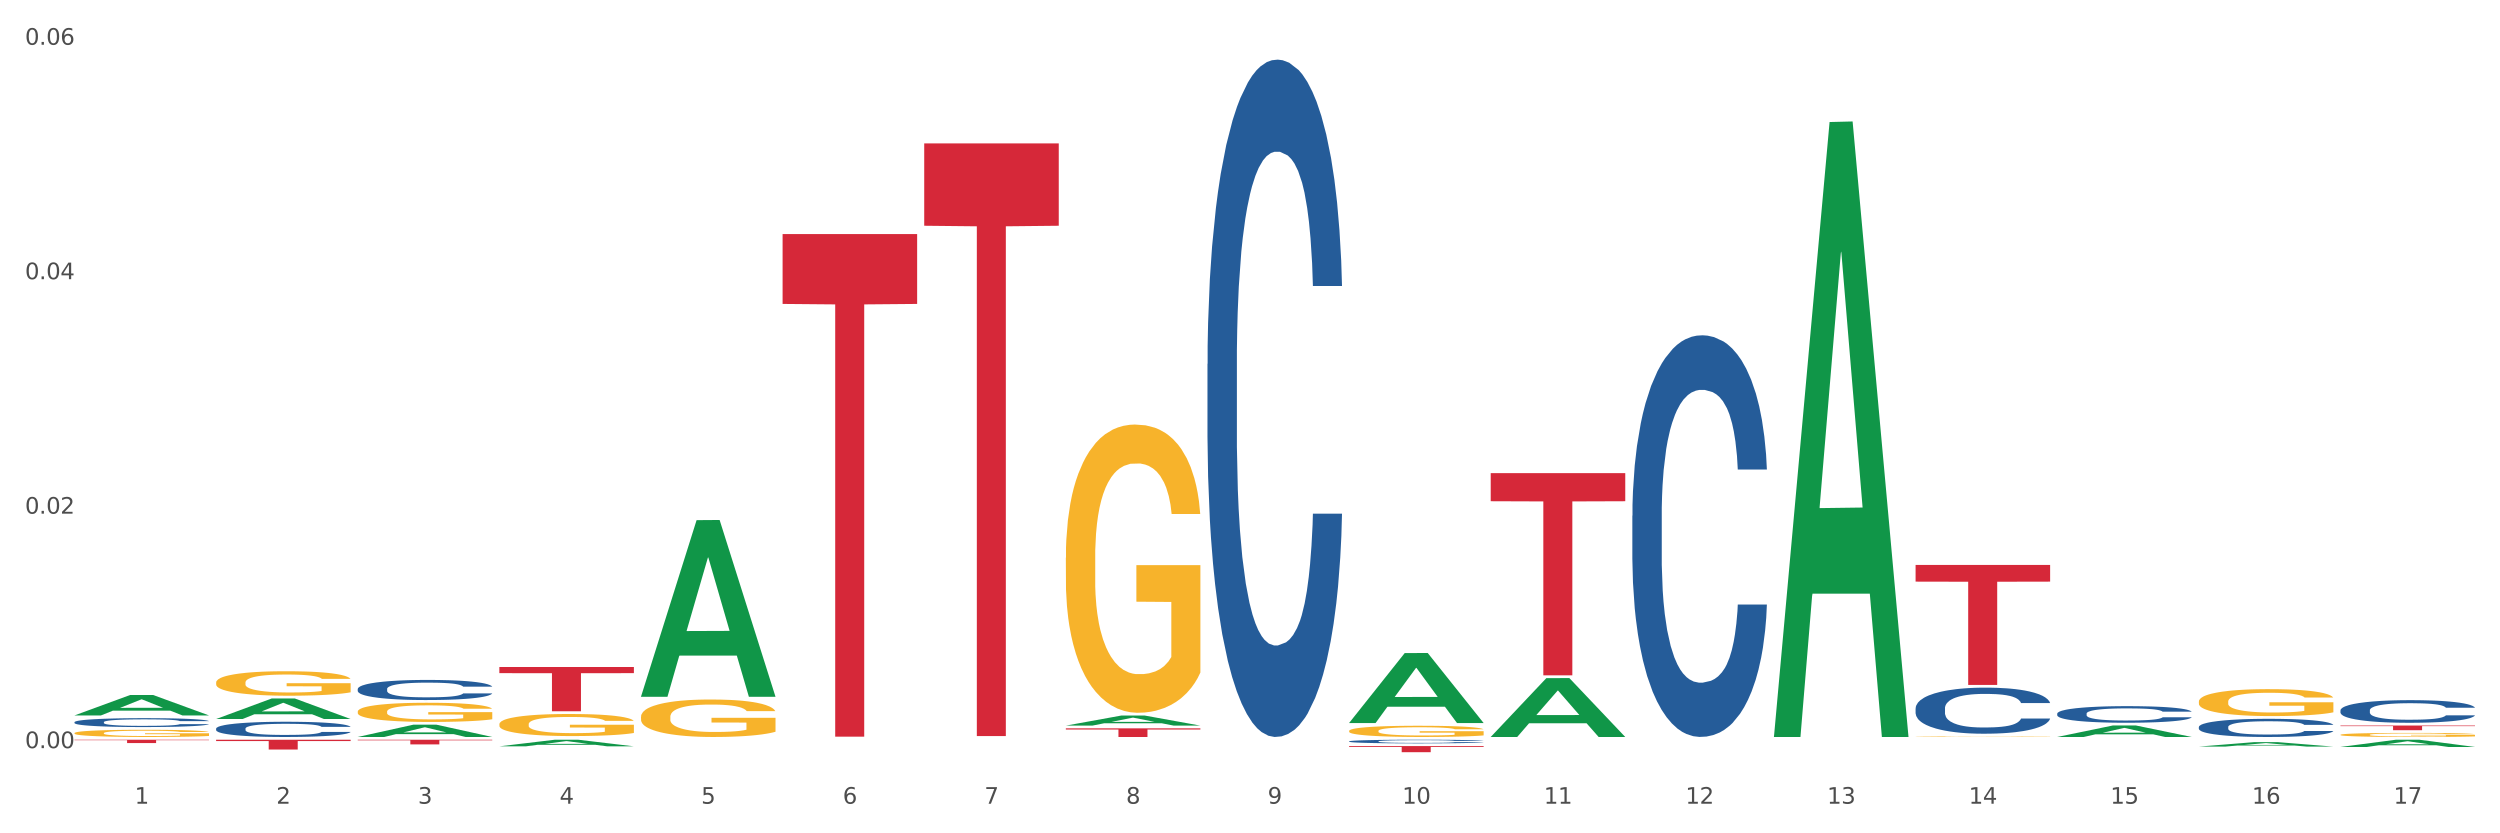 <?xml version="1.0" encoding="utf-8" standalone="no"?>
<!DOCTYPE svg PUBLIC "-//W3C//DTD SVG 1.1//EN"
  "http://www.w3.org/Graphics/SVG/1.1/DTD/svg11.dtd">
<svg xmlns:xlink="http://www.w3.org/1999/xlink" width="1080pt" height="360pt" viewBox="0 0 1080 360" xmlns="http://www.w3.org/2000/svg" version="1.1">
 <rect x="0" y="0" width="1080" height="360" fill="#333333" stroke="none"/>
 <defs>
  <style type="text/css">*{stroke-linejoin: round; stroke-linecap: butt}</style>
 </defs>
 <g id="figure_1">
  <g id="patch_1">
   <path d="M 0 360 
L 1080 360 
L 1080 0 
L 0 0 
z
" style="fill: #ffffff; stroke: #ffffff; stroke-linejoin: miter"/>
  </g>
  <g id="axes_1">
   <g id="matplotlib.axis_1">
    <g id="xtick_1">
     <g id="text_1">
      <!-- 1 -->
      <g style="fill: #4d4d4d" transform="translate(58.182 347.204) scale(0.096 -0.096)">
       <defs>
        <path id="DejaVuSans-31" d="M 794 531 
L 1825 531 
L 1825 4091 
L 703 3866 
L 703 4441 
L 1819 4666 
L 2450 4666 
L 2450 531 
L 3481 531 
L 3481 0 
L 794 0 
L 794 531 
z
" transform="scale(0.016)"/>
       </defs>
       <use xlink:href="#DejaVuSans-31"/>
      </g>
     </g>
    </g>
    <g id="xtick_2">
     <g id="text_2">
      <!-- 2 -->
      <g style="fill: #4d4d4d" transform="translate(119.364 347.204) scale(0.096 -0.096)">
       <defs>
        <path id="DejaVuSans-32" d="M 1228 531 
L 3431 531 
L 3431 0 
L 469 0 
L 469 531 
Q 828 903 1448 1529 
Q 2069 2156 2228 2338 
Q 2531 2678 2651 2914 
Q 2772 3150 2772 3378 
Q 2772 3750 2511 3984 
Q 2250 4219 1831 4219 
Q 1534 4219 1204 4116 
Q 875 4013 500 3803 
L 500 4441 
Q 881 4594 1212 4672 
Q 1544 4750 1819 4750 
Q 2544 4750 2975 4387 
Q 3406 4025 3406 3419 
Q 3406 3131 3298 2873 
Q 3191 2616 2906 2266 
Q 2828 2175 2409 1742 
Q 1991 1309 1228 531 
z
" transform="scale(0.016)"/>
       </defs>
       <use xlink:href="#DejaVuSans-32"/>
      </g>
     </g>
    </g>
    <g id="xtick_3">
     <g id="text_3">
      <!-- 3 -->
      <g style="fill: #4d4d4d" transform="translate(180.545 347.204) scale(0.096 -0.096)">
       <defs>
        <path id="DejaVuSans-33" d="M 2597 2516 
Q 3050 2419 3304 2112 
Q 3559 1806 3559 1356 
Q 3559 666 3084 287 
Q 2609 -91 1734 -91 
Q 1441 -91 1130 -33 
Q 819 25 488 141 
L 488 750 
Q 750 597 1062 519 
Q 1375 441 1716 441 
Q 2309 441 2620 675 
Q 2931 909 2931 1356 
Q 2931 1769 2642 2001 
Q 2353 2234 1838 2234 
L 1294 2234 
L 1294 2753 
L 1863 2753 
Q 2328 2753 2575 2939 
Q 2822 3125 2822 3475 
Q 2822 3834 2567 4026 
Q 2313 4219 1838 4219 
Q 1578 4219 1281 4162 
Q 984 4106 628 3988 
L 628 4550 
Q 988 4650 1302 4700 
Q 1616 4750 1894 4750 
Q 2613 4750 3031 4423 
Q 3450 4097 3450 3541 
Q 3450 3153 3228 2886 
Q 3006 2619 2597 2516 
z
" transform="scale(0.016)"/>
       </defs>
       <use xlink:href="#DejaVuSans-33"/>
      </g>
     </g>
    </g>
    <g id="xtick_4">
     <g id="text_4">
      <!-- 4 -->
      <g style="fill: #4d4d4d" transform="translate(241.726 347.204) scale(0.096 -0.096)">
       <defs>
        <path id="DejaVuSans-34" d="M 2419 4116 
L 825 1625 
L 2419 1625 
L 2419 4116 
z
M 2253 4666 
L 3047 4666 
L 3047 1625 
L 3713 1625 
L 3713 1100 
L 3047 1100 
L 3047 0 
L 2419 0 
L 2419 1100 
L 313 1100 
L 313 1709 
L 2253 4666 
z
" transform="scale(0.016)"/>
       </defs>
       <use xlink:href="#DejaVuSans-34"/>
      </g>
     </g>
    </g>
    <g id="xtick_5">
     <g id="text_5">
      <!-- 5 -->
      <g style="fill: #4d4d4d" transform="translate(302.908 347.204) scale(0.096 -0.096)">
       <defs>
        <path id="DejaVuSans-35" d="M 691 4666 
L 3169 4666 
L 3169 4134 
L 1269 4134 
L 1269 2991 
Q 1406 3038 1543 3061 
Q 1681 3084 1819 3084 
Q 2600 3084 3056 2656 
Q 3513 2228 3513 1497 
Q 3513 744 3044 326 
Q 2575 -91 1722 -91 
Q 1428 -91 1123 -41 
Q 819 9 494 109 
L 494 744 
Q 775 591 1075 516 
Q 1375 441 1709 441 
Q 2250 441 2565 725 
Q 2881 1009 2881 1497 
Q 2881 1984 2565 2268 
Q 2250 2553 1709 2553 
Q 1456 2553 1204 2497 
Q 953 2441 691 2322 
L 691 4666 
z
" transform="scale(0.016)"/>
       </defs>
       <use xlink:href="#DejaVuSans-35"/>
      </g>
     </g>
    </g>
    <g id="xtick_6">
     <g id="text_6">
      <!-- 6 -->
      <g style="fill: #4d4d4d" transform="translate(364.089 347.204) scale(0.096 -0.096)">
       <defs>
        <path id="DejaVuSans-36" d="M 2113 2584 
Q 1688 2584 1439 2293 
Q 1191 2003 1191 1497 
Q 1191 994 1439 701 
Q 1688 409 2113 409 
Q 2538 409 2786 701 
Q 3034 994 3034 1497 
Q 3034 2003 2786 2293 
Q 2538 2584 2113 2584 
z
M 3366 4563 
L 3366 3988 
Q 3128 4100 2886 4159 
Q 2644 4219 2406 4219 
Q 1781 4219 1451 3797 
Q 1122 3375 1075 2522 
Q 1259 2794 1537 2939 
Q 1816 3084 2150 3084 
Q 2853 3084 3261 2657 
Q 3669 2231 3669 1497 
Q 3669 778 3244 343 
Q 2819 -91 2113 -91 
Q 1303 -91 875 529 
Q 447 1150 447 2328 
Q 447 3434 972 4092 
Q 1497 4750 2381 4750 
Q 2619 4750 2861 4703 
Q 3103 4656 3366 4563 
z
" transform="scale(0.016)"/>
       </defs>
       <use xlink:href="#DejaVuSans-36"/>
      </g>
     </g>
    </g>
    <g id="xtick_7">
     <g id="text_7">
      <!-- 7 -->
      <g style="fill: #4d4d4d" transform="translate(425.271 347.204) scale(0.096 -0.096)">
       <defs>
        <path id="DejaVuSans-37" d="M 525 4666 
L 3525 4666 
L 3525 4397 
L 1831 0 
L 1172 0 
L 2766 4134 
L 525 4134 
L 525 4666 
z
" transform="scale(0.016)"/>
       </defs>
       <use xlink:href="#DejaVuSans-37"/>
      </g>
     </g>
    </g>
    <g id="xtick_8">
     <g id="text_8">
      <!-- 8 -->
      <g style="fill: #4d4d4d" transform="translate(486.452 347.204) scale(0.096 -0.096)">
       <defs>
        <path id="DejaVuSans-38" d="M 2034 2216 
Q 1584 2216 1326 1975 
Q 1069 1734 1069 1313 
Q 1069 891 1326 650 
Q 1584 409 2034 409 
Q 2484 409 2743 651 
Q 3003 894 3003 1313 
Q 3003 1734 2745 1975 
Q 2488 2216 2034 2216 
z
M 1403 2484 
Q 997 2584 770 2862 
Q 544 3141 544 3541 
Q 544 4100 942 4425 
Q 1341 4750 2034 4750 
Q 2731 4750 3128 4425 
Q 3525 4100 3525 3541 
Q 3525 3141 3298 2862 
Q 3072 2584 2669 2484 
Q 3125 2378 3379 2068 
Q 3634 1759 3634 1313 
Q 3634 634 3220 271 
Q 2806 -91 2034 -91 
Q 1263 -91 848 271 
Q 434 634 434 1313 
Q 434 1759 690 2068 
Q 947 2378 1403 2484 
z
M 1172 3481 
Q 1172 3119 1398 2916 
Q 1625 2713 2034 2713 
Q 2441 2713 2670 2916 
Q 2900 3119 2900 3481 
Q 2900 3844 2670 4047 
Q 2441 4250 2034 4250 
Q 1625 4250 1398 4047 
Q 1172 3844 1172 3481 
z
" transform="scale(0.016)"/>
       </defs>
       <use xlink:href="#DejaVuSans-38"/>
      </g>
     </g>
    </g>
    <g id="xtick_9">
     <g id="text_9">
      <!-- 9 -->
      <g style="fill: #4d4d4d" transform="translate(547.634 347.204) scale(0.096 -0.096)">
       <defs>
        <path id="DejaVuSans-39" d="M 703 97 
L 703 672 
Q 941 559 1184 500 
Q 1428 441 1663 441 
Q 2288 441 2617 861 
Q 2947 1281 2994 2138 
Q 2813 1869 2534 1725 
Q 2256 1581 1919 1581 
Q 1219 1581 811 2004 
Q 403 2428 403 3163 
Q 403 3881 828 4315 
Q 1253 4750 1959 4750 
Q 2769 4750 3195 4129 
Q 3622 3509 3622 2328 
Q 3622 1225 3098 567 
Q 2575 -91 1691 -91 
Q 1453 -91 1209 -44 
Q 966 3 703 97 
z
M 1959 2075 
Q 2384 2075 2632 2365 
Q 2881 2656 2881 3163 
Q 2881 3666 2632 3958 
Q 2384 4250 1959 4250 
Q 1534 4250 1286 3958 
Q 1038 3666 1038 3163 
Q 1038 2656 1286 2365 
Q 1534 2075 1959 2075 
z
" transform="scale(0.016)"/>
       </defs>
       <use xlink:href="#DejaVuSans-39"/>
      </g>
     </g>
    </g>
    <g id="xtick_10">
     <g id="text_10">
      <!-- 10 -->
      <g style="fill: #4d4d4d" transform="translate(605.761 347.204) scale(0.096 -0.096)">
       <defs>
        <path id="DejaVuSans-30" d="M 2034 4250 
Q 1547 4250 1301 3770 
Q 1056 3291 1056 2328 
Q 1056 1369 1301 889 
Q 1547 409 2034 409 
Q 2525 409 2770 889 
Q 3016 1369 3016 2328 
Q 3016 3291 2770 3770 
Q 2525 4250 2034 4250 
z
M 2034 4750 
Q 2819 4750 3233 4129 
Q 3647 3509 3647 2328 
Q 3647 1150 3233 529 
Q 2819 -91 2034 -91 
Q 1250 -91 836 529 
Q 422 1150 422 2328 
Q 422 3509 836 4129 
Q 1250 4750 2034 4750 
z
" transform="scale(0.016)"/>
       </defs>
       <use xlink:href="#DejaVuSans-31"/>
       <use xlink:href="#DejaVuSans-30" transform="translate(63.623 0)"/>
      </g>
     </g>
    </g>
    <g id="xtick_11">
     <g id="text_11">
      <!-- 11 -->
      <g style="fill: #4d4d4d" transform="translate(666.942 347.204) scale(0.096 -0.096)">
       <use xlink:href="#DejaVuSans-31"/>
       <use xlink:href="#DejaVuSans-31" transform="translate(63.623 0)"/>
      </g>
     </g>
    </g>
    <g id="xtick_12">
     <g id="text_12">
      <!-- 12 -->
      <g style="fill: #4d4d4d" transform="translate(728.124 347.204) scale(0.096 -0.096)">
       <use xlink:href="#DejaVuSans-31"/>
       <use xlink:href="#DejaVuSans-32" transform="translate(63.623 0)"/>
      </g>
     </g>
    </g>
    <g id="xtick_13">
     <g id="text_13">
      <!-- 13 -->
      <g style="fill: #4d4d4d" transform="translate(789.305 347.204) scale(0.096 -0.096)">
       <use xlink:href="#DejaVuSans-31"/>
       <use xlink:href="#DejaVuSans-33" transform="translate(63.623 0)"/>
      </g>
     </g>
    </g>
    <g id="xtick_14">
     <g id="text_14">
      <!-- 14 -->
      <g style="fill: #4d4d4d" transform="translate(850.487 347.204) scale(0.096 -0.096)">
       <use xlink:href="#DejaVuSans-31"/>
       <use xlink:href="#DejaVuSans-34" transform="translate(63.623 0)"/>
      </g>
     </g>
    </g>
    <g id="xtick_15">
     <g id="text_15">
      <!-- 15 -->
      <g style="fill: #4d4d4d" transform="translate(911.668 347.204) scale(0.096 -0.096)">
       <use xlink:href="#DejaVuSans-31"/>
       <use xlink:href="#DejaVuSans-35" transform="translate(63.623 0)"/>
      </g>
     </g>
    </g>
    <g id="xtick_16">
     <g id="text_16">
      <!-- 16 -->
      <g style="fill: #4d4d4d" transform="translate(972.849 347.204) scale(0.096 -0.096)">
       <use xlink:href="#DejaVuSans-31"/>
       <use xlink:href="#DejaVuSans-36" transform="translate(63.623 0)"/>
      </g>
     </g>
    </g>
    <g id="xtick_17">
     <g id="text_17">
      <!-- 17 -->
      <g style="fill: #4d4d4d" transform="translate(1034.031 347.204) scale(0.096 -0.096)">
       <use xlink:href="#DejaVuSans-31"/>
       <use xlink:href="#DejaVuSans-37" transform="translate(63.623 0)"/>
      </g>
     </g>
    </g>
    <g id="xtick_18"/>
    <g id="xtick_19"/>
    <g id="xtick_20"/>
    <g id="xtick_21"/>
    <g id="xtick_22"/>
    <g id="xtick_23"/>
    <g id="xtick_24"/>
    <g id="xtick_25"/>
    <g id="xtick_26"/>
    <g id="xtick_27"/>
    <g id="xtick_28"/>
    <g id="xtick_29"/>
    <g id="xtick_30"/>
    <g id="xtick_31"/>
    <g id="xtick_32"/>
    <g id="xtick_33"/>
   </g>
   <g id="matplotlib.axis_2">
    <g id="ytick_1">
     <g id="text_18">
      <!-- 0.00 -->
      <g style="fill: #4d4d4d" transform="translate(10.8 323.199) scale(0.096 -0.096)">
       <defs>
        <path id="DejaVuSans-2e" d="M 684 794 
L 1344 794 
L 1344 0 
L 684 0 
L 684 794 
z
" transform="scale(0.016)"/>
       </defs>
       <use xlink:href="#DejaVuSans-30"/>
       <use xlink:href="#DejaVuSans-2e" transform="translate(63.623 0)"/>
       <use xlink:href="#DejaVuSans-30" transform="translate(95.41 0)"/>
       <use xlink:href="#DejaVuSans-30" transform="translate(159.033 0)"/>
      </g>
     </g>
    </g>
    <g id="ytick_2">
     <g id="text_19">
      <!-- 0.02 -->
      <g style="fill: #4d4d4d" transform="translate(10.8 221.91) scale(0.096 -0.096)">
       <use xlink:href="#DejaVuSans-30"/>
       <use xlink:href="#DejaVuSans-2e" transform="translate(63.623 0)"/>
       <use xlink:href="#DejaVuSans-30" transform="translate(95.41 0)"/>
       <use xlink:href="#DejaVuSans-32" transform="translate(159.033 0)"/>
      </g>
     </g>
    </g>
    <g id="ytick_3">
     <g id="text_20">
      <!-- 0.04 -->
      <g style="fill: #4d4d4d" transform="translate(10.8 120.622) scale(0.096 -0.096)">
       <use xlink:href="#DejaVuSans-30"/>
       <use xlink:href="#DejaVuSans-2e" transform="translate(63.623 0)"/>
       <use xlink:href="#DejaVuSans-30" transform="translate(95.41 0)"/>
       <use xlink:href="#DejaVuSans-34" transform="translate(159.033 0)"/>
      </g>
     </g>
    </g>
    <g id="ytick_4">
     <g id="text_21">
      <!-- 0.06 -->
      <g style="fill: #4d4d4d" transform="translate(10.8 19.333) scale(0.096 -0.096)">
       <use xlink:href="#DejaVuSans-30"/>
       <use xlink:href="#DejaVuSans-2e" transform="translate(63.623 0)"/>
       <use xlink:href="#DejaVuSans-30" transform="translate(95.41 0)"/>
       <use xlink:href="#DejaVuSans-36" transform="translate(159.033 0)"/>
      </g>
     </g>
    </g>
    <g id="ytick_5"/>
    <g id="ytick_6"/>
    <g id="ytick_7"/>
   </g>
   <g id="PolyCollection_1">
    <path d="M 32.175 309.05 
L 32.235 309.042 
L 56.203 300.249 
L 66.15 300.241 
L 90.297 309.067 
L 78.793 309.067 
L 73.58 307.012 
L 48.833 307.012 
L 48.653 307.045 
L 43.62 309.067 
L 32.175 309.067 
L 32.175 309.05 
L 51.949 305.785 
L 70.464 305.777 
L 61.296 302.122 
L 61.176 302.105 
L 61.056 302.13 
L 51.889 305.777 
L 51.949 305.785 
L 32.175 309.05 
z
" clip-path="url(#p2c9ddf434d)" style="fill: #109648"/>
    <path d="M 93.356 310.604 
L 93.416 310.596 
L 117.384 301.738 
L 127.331 301.73 
L 151.479 310.621 
L 139.974 310.621 
L 134.761 308.55 
L 110.014 308.55 
L 109.834 308.584 
L 104.801 310.621 
L 93.356 310.621 
L 93.356 310.604 
L 113.13 307.315 
L 131.645 307.307 
L 122.478 303.625 
L 122.358 303.608 
L 122.238 303.633 
L 113.07 307.307 
L 113.13 307.315 
L 93.356 310.604 
z
" clip-path="url(#p2c9ddf434d)" style="fill: #109648"/>
    <path d="M 215.719 322.412 
L 215.779 322.41 
L 239.747 319.554 
L 249.694 319.552 
L 273.842 322.418 
L 262.337 322.418 
L 257.124 321.75 
L 232.377 321.75 
L 232.197 321.761 
L 227.164 322.418 
L 215.719 322.418 
L 215.719 322.412 
L 235.493 321.352 
L 254.008 321.349 
L 244.84 320.163 
L 244.72 320.157 
L 244.601 320.165 
L 235.433 321.349 
L 235.493 321.352 
L 215.719 322.412 
z
" clip-path="url(#p2c9ddf434d)" style="fill: #109648"/>
    <path d="M 154.538 318.367 
L 154.598 318.362 
L 178.566 313.062 
L 188.512 313.057 
L 212.66 318.377 
L 201.156 318.377 
L 195.943 317.138 
L 171.196 317.138 
L 171.016 317.158 
L 165.983 318.377 
L 154.538 318.377 
L 154.538 318.367 
L 174.311 316.399 
L 192.827 316.394 
L 183.659 314.191 
L 183.539 314.181 
L 183.419 314.196 
L 174.251 316.394 
L 174.311 316.399 
L 154.538 318.367 
z
" clip-path="url(#p2c9ddf434d)" style="fill: #109648"/>
    <path d="M 276.901 300.868 
L 276.961 300.796 
L 300.929 224.703 
L 310.875 224.632 
L 335.023 301.011 
L 323.518 301.011 
L 318.305 283.225 
L 293.558 283.225 
L 293.379 283.512 
L 288.345 301.011 
L 276.901 301.011 
L 276.901 300.868 
L 296.674 272.611 
L 315.19 272.539 
L 306.022 240.912 
L 305.902 240.768 
L 305.782 240.983 
L 296.614 272.539 
L 296.674 272.611 
L 276.901 300.868 
z
" clip-path="url(#p2c9ddf434d)" style="fill: #109648"/>
    <path d="M 460.445 313.458 
L 460.505 313.454 
L 484.473 309.102 
L 494.42 309.098 
L 518.567 313.466 
L 507.063 313.466 
L 501.85 312.449 
L 477.103 312.449 
L 476.923 312.466 
L 471.89 313.466 
L 460.445 313.466 
L 460.445 313.458 
L 480.218 311.842 
L 498.734 311.838 
L 489.566 310.029 
L 489.446 310.021 
L 489.326 310.033 
L 480.159 311.838 
L 480.218 311.842 
L 460.445 313.458 
z
" clip-path="url(#p2c9ddf434d)" style="fill: #109648"/>
    <path d="M 643.989 318.329 
L 644.049 318.305 
L 668.017 292.954 
L 677.964 292.93 
L 702.112 318.377 
L 690.607 318.377 
L 685.394 312.451 
L 660.647 312.451 
L 660.467 312.547 
L 655.434 318.377 
L 643.989 318.377 
L 643.989 318.329 
L 663.763 308.915 
L 682.278 308.891 
L 673.11 298.354 
L 672.99 298.306 
L 672.871 298.378 
L 663.703 308.891 
L 663.763 308.915 
L 643.989 318.329 
z
" clip-path="url(#p2c9ddf434d)" style="fill: #109648"/>
    <path d="M 582.808 312.294 
L 582.868 312.266 
L 606.836 282.125 
L 616.782 282.097 
L 640.93 312.351 
L 629.425 312.351 
L 624.212 305.306 
L 599.465 305.306 
L 599.286 305.419 
L 594.252 312.351 
L 582.808 312.351 
L 582.808 312.294 
L 602.581 301.101 
L 621.097 301.073 
L 611.929 288.545 
L 611.809 288.488 
L 611.689 288.574 
L 602.521 301.073 
L 602.581 301.101 
L 582.808 312.294 
z
" clip-path="url(#p2c9ddf434d)" style="fill: #109648"/>
    <path d="M 827.533 244.061 
L 885.656 244.061 
L 885.656 251.263 
L 862.792 251.312 
L 862.792 295.883 
L 850.259 295.883 
L 850.259 251.312 
L 827.533 251.263 
L 827.533 244.11 
L 827.533 244.061 
z
" clip-path="url(#p2c9ddf434d)" style="fill: #d62839"/>
    <path d="M 643.989 204.389 
L 702.112 204.389 
L 702.112 216.53 
L 679.248 216.612 
L 679.248 291.755 
L 666.715 291.755 
L 666.715 216.612 
L 643.989 216.53 
L 643.989 204.471 
L 643.989 204.389 
z
" clip-path="url(#p2c9ddf434d)" style="fill: #d62839"/>
    <path d="M 582.808 322.311 
L 640.93 322.311 
L 640.93 322.678 
L 618.067 322.68 
L 618.067 324.95 
L 605.533 324.95 
L 605.533 322.68 
L 582.808 322.678 
L 582.808 322.314 
L 582.808 322.311 
z
" clip-path="url(#p2c9ddf434d)" style="fill: #d62839"/>
    <path d="M 460.445 314.642 
L 518.567 314.642 
L 518.567 315.161 
L 495.704 315.164 
L 495.704 318.377 
L 483.17 318.377 
L 483.17 315.164 
L 460.445 315.161 
L 460.445 314.645 
L 460.445 314.642 
z
" clip-path="url(#p2c9ddf434d)" style="fill: #d62839"/>
    <path d="M 93.356 319.552 
L 151.479 319.552 
L 151.479 320.144 
L 128.615 320.148 
L 128.615 323.813 
L 116.082 323.813 
L 116.082 320.148 
L 93.356 320.144 
L 93.356 319.556 
L 93.356 319.552 
z
" clip-path="url(#p2c9ddf434d)" style="fill: #d62839"/>
    <path d="M 154.538 319.552 
L 212.66 319.552 
L 212.66 319.833 
L 189.797 319.835 
L 189.797 321.577 
L 177.263 321.577 
L 177.263 319.835 
L 154.538 319.833 
L 154.538 319.554 
L 154.538 319.552 
z
" clip-path="url(#p2c9ddf434d)" style="fill: #d62839"/>
    <path d="M 32.175 319.552 
L 90.297 319.552 
L 90.297 319.754 
L 67.434 319.756 
L 67.434 321.009 
L 54.901 321.009 
L 54.901 319.756 
L 32.175 319.754 
L 32.175 319.553 
L 32.175 319.552 
z
" clip-path="url(#p2c9ddf434d)" style="fill: #d62839"/>
    <path d="M 1011.078 313.418 
L 1069.2 313.418 
L 1069.2 313.699 
L 1046.337 313.701 
L 1046.337 315.442 
L 1033.803 315.442 
L 1033.803 313.701 
L 1011.078 313.699 
L 1011.078 313.42 
L 1011.078 313.418 
z
" clip-path="url(#p2c9ddf434d)" style="fill: #d62839"/>
    <path d="M 399.263 61.943 
L 457.386 61.943 
L 457.386 97.523 
L 434.523 97.764 
L 434.523 317.98 
L 421.989 317.98 
L 421.989 97.764 
L 399.263 97.523 
L 399.263 62.183 
L 399.263 61.943 
z
" clip-path="url(#p2c9ddf434d)" style="fill: #d62839"/>
    <path d="M 215.719 288.147 
L 273.842 288.147 
L 273.842 290.804 
L 250.978 290.822 
L 250.978 307.271 
L 238.445 307.271 
L 238.445 290.822 
L 215.719 290.804 
L 215.719 288.164 
L 215.719 288.147 
z
" clip-path="url(#p2c9ddf434d)" style="fill: #d62839"/>
    <path d="M 338.082 101.122 
L 396.204 101.122 
L 396.204 131.296 
L 373.341 131.5 
L 373.341 318.254 
L 360.808 318.254 
L 360.808 131.5 
L 338.082 131.296 
L 338.082 101.326 
L 338.082 101.122 
z
" clip-path="url(#p2c9ddf434d)" style="fill: #d62839"/>
    <path d="M 1011.078 306.858 
L 1011.146 306.849 
L 1011.146 306.599 
L 1011.352 306.26 
L 1012.108 305.635 
L 1013.07 305.162 
L 1014.719 304.608 
L 1015.612 304.376 
L 1016.78 304.117 
L 1019.185 303.698 
L 1021.933 303.341 
L 1023.856 303.144 
L 1025.299 303.019 
L 1028.528 302.796 
L 1030.383 302.698 
L 1032.307 302.617 
L 1033.956 302.564 
L 1036.704 302.501 
L 1038.902 302.474 
L 1041.444 302.466 
L 1043.574 302.474 
L 1046.391 302.51 
L 1050.513 302.617 
L 1052.093 302.68 
L 1054.223 302.787 
L 1056.421 302.93 
L 1058.208 303.073 
L 1060.269 303.278 
L 1062.398 303.546 
L 1064.46 303.885 
L 1065.902 304.198 
L 1067.07 304.528 
L 1068.101 304.93 
L 1068.856 305.367 
L 1069.2 305.733 
L 1056.627 305.733 
L 1056.284 305.403 
L 1055.597 305.046 
L 1054.91 304.805 
L 1054.154 304.608 
L 1052.986 304.385 
L 1051.956 304.242 
L 1050.238 304.073 
L 1048.658 303.966 
L 1047.353 303.903 
L 1045.772 303.849 
L 1042.406 303.796 
L 1040.001 303.796 
L 1038.49 303.814 
L 1036.635 303.858 
L 1035.055 303.921 
L 1033.2 304.028 
L 1031.757 304.144 
L 1030.314 304.296 
L 1029.49 304.403 
L 1028.253 304.599 
L 1027.429 304.76 
L 1026.33 305.037 
L 1025.711 305.233 
L 1024.612 305.742 
L 1024.131 306.117 
L 1023.925 306.376 
L 1023.788 306.662 
L 1023.788 308.055 
L 1024.2 308.68 
L 1024.543 308.948 
L 1025.093 309.251 
L 1026.124 309.644 
L 1027.635 310.028 
L 1029.215 310.305 
L 1030.52 310.475 
L 1031.757 310.6 
L 1032.994 310.698 
L 1034.505 310.787 
L 1035.742 310.841 
L 1037.597 310.894 
L 1039.795 310.921 
L 1041.513 310.921 
L 1045.017 310.876 
L 1046.597 310.832 
L 1048.108 310.769 
L 1049.757 310.671 
L 1051.063 310.564 
L 1051.818 310.483 
L 1053.055 310.314 
L 1054.017 310.135 
L 1054.841 309.93 
L 1055.391 309.751 
L 1056.009 309.483 
L 1056.49 309.18 
L 1056.627 309.019 
L 1069.2 309.019 
L 1068.925 309.341 
L 1068.444 309.653 
L 1067.482 310.073 
L 1066.727 310.314 
L 1065.559 310.608 
L 1064.322 310.858 
L 1062.605 311.135 
L 1061.024 311.341 
L 1059.376 311.519 
L 1057.589 311.68 
L 1054.36 311.903 
L 1053.192 311.966 
L 1050.719 312.073 
L 1048.795 312.135 
L 1045.979 312.198 
L 1043.093 312.234 
L 1040.07 312.242 
L 1037.391 312.225 
L 1034.437 312.171 
L 1032.582 312.117 
L 1030.52 312.037 
L 1028.116 311.912 
L 1025.849 311.76 
L 1023.719 311.582 
L 1021.727 311.376 
L 1019.872 311.144 
L 1017.467 310.76 
L 1015.681 310.385 
L 1014.375 310.037 
L 1013.482 309.742 
L 1012.589 309.367 
L 1012.108 309.108 
L 1011.352 308.483 
L 1011.078 307.903 
L 1011.078 306.858 
z
" clip-path="url(#p2c9ddf434d)" style="fill: #255c99"/>
    <path d="M 949.896 303.091 
L 949.965 303.08 
L 949.965 302.698 
L 950.102 302.368 
L 950.788 301.571 
L 951.818 300.912 
L 952.572 300.562 
L 953.327 300.275 
L 954.219 299.988 
L 955.317 299.69 
L 957.307 299.255 
L 958.543 299.032 
L 960.052 298.798 
L 962.797 298.458 
L 964.787 298.266 
L 966.846 298.107 
L 970.208 297.916 
L 972.404 297.831 
L 974.737 297.767 
L 977.551 297.725 
L 979.678 297.714 
L 984.344 297.746 
L 988.324 297.841 
L 990.246 297.916 
L 992.716 298.043 
L 994.02 298.128 
L 996.147 298.298 
L 998.343 298.522 
L 999.853 298.713 
L 1002.117 299.074 
L 1003.833 299.435 
L 1005.411 299.882 
L 1006.234 300.19 
L 1006.852 300.477 
L 1007.401 300.806 
L 1007.95 301.327 
L 995.598 301.327 
L 995.118 300.955 
L 994.363 300.604 
L 993.265 300.264 
L 992.304 300.052 
L 990.657 299.786 
L 989.148 299.616 
L 987.569 299.489 
L 985.648 299.382 
L 984.138 299.329 
L 982.011 299.287 
L 977.825 299.297 
L 975.012 299.382 
L 973.09 299.489 
L 971.855 299.584 
L 970.757 299.69 
L 969.522 299.839 
L 968.081 300.062 
L 967.052 300.264 
L 966.022 300.519 
L 965.199 300.774 
L 964.444 301.072 
L 963.826 301.391 
L 963.346 301.72 
L 962.934 302.124 
L 962.591 302.793 
L 962.591 304.249 
L 962.728 304.578 
L 963.072 305.014 
L 963.483 305.344 
L 964.169 305.737 
L 964.787 306.002 
L 965.954 306.385 
L 967.257 306.704 
L 968.287 306.906 
L 969.316 307.076 
L 971.1 307.309 
L 973.09 307.501 
L 974.806 307.618 
L 977.139 307.724 
L 978.717 307.766 
L 980.09 307.788 
L 983.452 307.788 
L 985.854 307.756 
L 988.53 307.681 
L 990.589 307.586 
L 992.304 307.469 
L 994.226 307.278 
L 995.461 307.097 
L 995.461 304.876 
L 980.364 304.865 
L 980.364 303.388 
L 1008.019 303.388 
L 1008.019 307.724 
L 1006.852 307.947 
L 1005.548 308.149 
L 1004.176 308.33 
L 1002.117 308.553 
L 999.647 308.765 
L 997.451 308.914 
L 995.118 309.042 
L 992.373 309.158 
L 988.805 309.265 
L 986.609 309.307 
L 983.864 309.339 
L 980.639 309.35 
L 977.825 309.328 
L 975.08 309.275 
L 972.198 309.18 
L 969.385 309.042 
L 967.257 308.903 
L 965.13 308.733 
L 962.866 308.51 
L 961.082 308.298 
L 959.709 308.106 
L 958.199 307.862 
L 956.553 307.543 
L 955.317 307.256 
L 954.219 306.959 
L 953.053 306.576 
L 952.229 306.247 
L 951.406 305.832 
L 950.926 305.524 
L 950.377 305.046 
L 949.965 304.377 
L 949.896 303.091 
z
" clip-path="url(#p2c9ddf434d)" style="fill: #f7b32b"/>
    <path d="M 1011.078 317.43 
L 1011.146 317.429 
L 1011.146 317.371 
L 1011.284 317.321 
L 1011.97 317.2 
L 1012.999 317.101 
L 1013.754 317.048 
L 1014.509 317.004 
L 1015.401 316.961 
L 1016.499 316.916 
L 1018.489 316.85 
L 1019.724 316.816 
L 1021.234 316.781 
L 1023.978 316.729 
L 1025.969 316.701 
L 1028.027 316.676 
L 1031.39 316.647 
L 1033.585 316.635 
L 1035.919 316.625 
L 1038.732 316.619 
L 1040.859 316.617 
L 1045.526 316.622 
L 1049.506 316.636 
L 1051.427 316.647 
L 1053.897 316.667 
L 1055.201 316.68 
L 1057.328 316.705 
L 1059.524 316.739 
L 1061.034 316.768 
L 1063.299 316.823 
L 1065.014 316.877 
L 1066.592 316.945 
L 1067.416 316.991 
L 1068.033 317.035 
L 1068.582 317.085 
L 1069.131 317.163 
L 1056.78 317.163 
L 1056.299 317.107 
L 1055.544 317.054 
L 1054.446 317.003 
L 1053.486 316.971 
L 1051.839 316.93 
L 1050.329 316.905 
L 1048.751 316.885 
L 1046.829 316.869 
L 1045.32 316.861 
L 1043.192 316.855 
L 1039.007 316.856 
L 1036.193 316.869 
L 1034.272 316.885 
L 1033.037 316.9 
L 1031.939 316.916 
L 1030.703 316.938 
L 1029.262 316.972 
L 1028.233 317.003 
L 1027.204 317.041 
L 1026.38 317.08 
L 1025.625 317.125 
L 1025.008 317.173 
L 1024.527 317.223 
L 1024.116 317.284 
L 1023.773 317.385 
L 1023.773 317.605 
L 1023.91 317.655 
L 1024.253 317.721 
L 1024.665 317.771 
L 1025.351 317.83 
L 1025.969 317.87 
L 1027.135 317.928 
L 1028.439 317.976 
L 1029.468 318.007 
L 1030.498 318.033 
L 1032.282 318.068 
L 1034.272 318.097 
L 1035.987 318.115 
L 1038.32 318.131 
L 1039.899 318.137 
L 1041.271 318.14 
L 1044.634 318.14 
L 1047.035 318.136 
L 1049.712 318.124 
L 1051.77 318.11 
L 1053.486 318.092 
L 1055.407 318.063 
L 1056.642 318.036 
L 1056.642 317.7 
L 1041.546 317.698 
L 1041.546 317.475 
L 1069.2 317.475 
L 1069.2 318.131 
L 1068.033 318.165 
L 1066.73 318.195 
L 1065.357 318.222 
L 1063.299 318.256 
L 1060.828 318.288 
L 1058.632 318.311 
L 1056.299 318.33 
L 1053.554 318.348 
L 1049.986 318.364 
L 1047.79 318.37 
L 1045.045 318.375 
L 1041.82 318.377 
L 1039.007 318.373 
L 1036.262 318.365 
L 1033.38 318.351 
L 1030.566 318.33 
L 1028.439 318.309 
L 1026.312 318.283 
L 1024.047 318.25 
L 1022.263 318.218 
L 1020.891 318.189 
L 1019.381 318.152 
L 1017.734 318.103 
L 1016.499 318.06 
L 1015.401 318.015 
L 1014.234 317.957 
L 1013.411 317.907 
L 1012.587 317.845 
L 1012.107 317.798 
L 1011.558 317.726 
L 1011.146 317.625 
L 1011.078 317.43 
z
" clip-path="url(#p2c9ddf434d)" style="fill: #f7b32b"/>
    <path d="M 93.356 294.864 
L 93.425 294.854 
L 93.425 294.506 
L 93.562 294.207 
L 94.248 293.482 
L 95.278 292.883 
L 96.033 292.564 
L 96.787 292.303 
L 97.68 292.042 
L 98.778 291.772 
L 100.768 291.376 
L 102.003 291.173 
L 103.512 290.96 
L 106.257 290.651 
L 108.247 290.477 
L 110.306 290.332 
L 113.668 290.158 
L 115.864 290.081 
L 118.197 290.023 
L 121.011 289.984 
L 123.138 289.975 
L 127.804 290.004 
L 131.784 290.091 
L 133.706 290.158 
L 136.176 290.274 
L 137.48 290.351 
L 139.607 290.506 
L 141.803 290.709 
L 143.313 290.883 
L 145.577 291.211 
L 147.293 291.54 
L 148.871 291.946 
L 149.695 292.226 
L 150.312 292.487 
L 150.861 292.786 
L 151.41 293.26 
L 139.058 293.26 
L 138.578 292.922 
L 137.823 292.603 
L 136.725 292.294 
L 135.764 292.1 
L 134.118 291.859 
L 132.608 291.704 
L 131.03 291.588 
L 129.108 291.492 
L 127.599 291.443 
L 125.471 291.405 
L 121.285 291.414 
L 118.472 291.492 
L 116.55 291.588 
L 115.315 291.675 
L 114.217 291.772 
L 112.982 291.907 
L 111.541 292.11 
L 110.512 292.294 
L 109.482 292.525 
L 108.659 292.757 
L 107.904 293.028 
L 107.287 293.318 
L 106.806 293.617 
L 106.394 293.984 
L 106.051 294.593 
L 106.051 295.917 
L 106.189 296.216 
L 106.532 296.612 
L 106.943 296.912 
L 107.63 297.27 
L 108.247 297.511 
L 109.414 297.859 
L 110.718 298.149 
L 111.747 298.332 
L 112.776 298.487 
L 114.56 298.7 
L 116.55 298.873 
L 118.266 298.98 
L 120.599 299.076 
L 122.177 299.115 
L 123.55 299.134 
L 126.912 299.134 
L 129.314 299.105 
L 131.99 299.038 
L 134.049 298.951 
L 135.764 298.844 
L 137.686 298.671 
L 138.921 298.506 
L 138.921 296.487 
L 123.824 296.477 
L 123.824 295.134 
L 151.479 295.134 
L 151.479 299.076 
L 150.312 299.279 
L 149.008 299.463 
L 147.636 299.627 
L 145.577 299.83 
L 143.107 300.023 
L 140.911 300.159 
L 138.578 300.274 
L 135.833 300.381 
L 132.265 300.477 
L 130.069 300.516 
L 127.324 300.545 
L 124.099 300.555 
L 121.285 300.535 
L 118.54 300.487 
L 115.658 300.4 
L 112.845 300.274 
L 110.718 300.149 
L 108.59 299.994 
L 106.326 299.791 
L 104.542 299.598 
L 103.169 299.424 
L 101.66 299.202 
L 100.013 298.912 
L 98.778 298.651 
L 97.68 298.381 
L 96.513 298.033 
L 95.69 297.733 
L 94.866 297.356 
L 94.386 297.076 
L 93.837 296.641 
L 93.425 296.033 
L 93.356 294.864 
z
" clip-path="url(#p2c9ddf434d)" style="fill: #f7b32b"/>
    <path d="M 32.175 316.701 
L 32.244 316.699 
L 32.244 316.596 
L 32.381 316.508 
L 33.067 316.295 
L 34.096 316.118 
L 34.851 316.024 
L 35.606 315.948 
L 36.498 315.871 
L 37.596 315.791 
L 39.586 315.675 
L 40.821 315.615 
L 42.331 315.552 
L 45.076 315.461 
L 47.066 315.41 
L 49.124 315.367 
L 52.487 315.316 
L 54.683 315.294 
L 57.016 315.276 
L 59.829 315.265 
L 61.957 315.262 
L 66.623 315.271 
L 70.603 315.296 
L 72.524 315.316 
L 74.995 315.35 
L 76.299 315.373 
L 78.426 315.419 
L 80.622 315.478 
L 82.131 315.53 
L 84.396 315.626 
L 86.111 315.723 
L 87.69 315.842 
L 88.513 315.925 
L 89.131 316.002 
L 89.68 316.09 
L 90.229 316.229 
L 77.877 316.229 
L 77.397 316.13 
L 76.642 316.036 
L 75.544 315.945 
L 74.583 315.888 
L 72.936 315.817 
L 71.426 315.771 
L 69.848 315.737 
L 67.927 315.709 
L 66.417 315.695 
L 64.29 315.683 
L 60.104 315.686 
L 57.29 315.709 
L 55.369 315.737 
L 54.134 315.763 
L 53.036 315.791 
L 51.801 315.831 
L 50.36 315.891 
L 49.33 315.945 
L 48.301 316.013 
L 47.478 316.081 
L 46.723 316.161 
L 46.105 316.246 
L 45.625 316.334 
L 45.213 316.443 
L 44.87 316.622 
L 44.87 317.011 
L 45.007 317.1 
L 45.35 317.216 
L 45.762 317.304 
L 46.448 317.41 
L 47.066 317.481 
L 48.232 317.583 
L 49.536 317.668 
L 50.566 317.722 
L 51.595 317.768 
L 53.379 317.831 
L 55.369 317.882 
L 57.085 317.913 
L 59.418 317.941 
L 60.996 317.953 
L 62.368 317.959 
L 65.731 317.959 
L 68.133 317.95 
L 70.809 317.93 
L 72.868 317.904 
L 74.583 317.873 
L 76.504 317.822 
L 77.74 317.774 
L 77.74 317.179 
L 62.643 317.176 
L 62.643 316.781 
L 90.297 316.781 
L 90.297 317.941 
L 89.131 318.001 
L 87.827 318.055 
L 86.455 318.104 
L 84.396 318.163 
L 81.926 318.22 
L 79.73 318.26 
L 77.397 318.294 
L 74.652 318.325 
L 71.083 318.354 
L 68.887 318.365 
L 66.143 318.374 
L 62.917 318.377 
L 60.104 318.371 
L 57.359 318.357 
L 54.477 318.331 
L 51.663 318.294 
L 49.536 318.257 
L 47.409 318.212 
L 45.144 318.152 
L 43.36 318.095 
L 41.988 318.044 
L 40.478 317.978 
L 38.831 317.893 
L 37.596 317.816 
L 36.498 317.737 
L 35.332 317.634 
L 34.508 317.546 
L 33.685 317.435 
L 33.204 317.353 
L 32.655 317.225 
L 32.244 317.046 
L 32.175 316.701 
z
" clip-path="url(#p2c9ddf434d)" style="fill: #f7b32b"/>
    <path d="M 766.352 317.877 
L 766.412 317.628 
L 790.38 52.718 
L 800.327 52.468 
L 824.474 318.377 
L 812.97 318.377 
L 807.757 256.456 
L 783.01 256.456 
L 782.83 257.455 
L 777.797 318.377 
L 766.352 318.377 
L 766.352 317.877 
L 786.126 219.504 
L 804.641 219.254 
L 795.473 109.145 
L 795.353 108.646 
L 795.233 109.395 
L 786.066 219.254 
L 786.126 219.504 
L 766.352 317.877 
z
" clip-path="url(#p2c9ddf434d)" style="fill: #109648"/>
    <path d="M 1011.078 322.684 
L 1011.138 322.681 
L 1035.106 319.555 
L 1045.052 319.552 
L 1069.2 322.69 
L 1057.695 322.69 
L 1052.482 321.959 
L 1027.735 321.959 
L 1027.556 321.971 
L 1022.522 322.69 
L 1011.078 322.69 
L 1011.078 322.684 
L 1030.851 321.523 
L 1049.366 321.52 
L 1040.199 320.221 
L 1040.079 320.215 
L 1039.959 320.224 
L 1030.791 321.52 
L 1030.851 321.523 
L 1011.078 322.684 
z
" clip-path="url(#p2c9ddf434d)" style="fill: #109648"/>
    <path d="M 582.808 315.767 
L 582.876 315.763 
L 582.876 315.604 
L 583.014 315.466 
L 583.7 315.134 
L 584.729 314.859 
L 585.484 314.713 
L 586.239 314.594 
L 587.131 314.474 
L 588.229 314.35 
L 590.219 314.168 
L 591.454 314.075 
L 592.964 313.978 
L 595.709 313.836 
L 597.699 313.756 
L 599.757 313.69 
L 603.12 313.61 
L 605.316 313.575 
L 607.649 313.548 
L 610.462 313.53 
L 612.589 313.526 
L 617.256 313.539 
L 621.236 313.579 
L 623.157 313.61 
L 625.628 313.663 
L 626.931 313.699 
L 629.059 313.77 
L 631.254 313.863 
L 632.764 313.942 
L 635.029 314.093 
L 636.744 314.244 
L 638.322 314.43 
L 639.146 314.558 
L 639.764 314.678 
L 640.312 314.815 
L 640.861 315.032 
L 628.51 315.032 
L 628.029 314.877 
L 627.274 314.731 
L 626.176 314.589 
L 625.216 314.5 
L 623.569 314.39 
L 622.059 314.319 
L 620.481 314.266 
L 618.56 314.221 
L 617.05 314.199 
L 614.923 314.182 
L 610.737 314.186 
L 607.923 314.221 
L 606.002 314.266 
L 604.767 314.306 
L 603.669 314.35 
L 602.433 314.412 
L 600.992 314.505 
L 599.963 314.589 
L 598.934 314.695 
L 598.11 314.802 
L 597.355 314.926 
L 596.738 315.059 
L 596.258 315.196 
L 595.846 315.364 
L 595.503 315.643 
L 595.503 316.25 
L 595.64 316.388 
L 595.983 316.569 
L 596.395 316.707 
L 597.081 316.87 
L 597.699 316.981 
L 598.865 317.141 
L 600.169 317.274 
L 601.198 317.358 
L 602.228 317.429 
L 604.012 317.526 
L 606.002 317.606 
L 607.717 317.655 
L 610.05 317.699 
L 611.629 317.717 
L 613.001 317.725 
L 616.364 317.725 
L 618.765 317.712 
L 621.442 317.681 
L 623.5 317.641 
L 625.216 317.593 
L 627.137 317.513 
L 628.372 317.437 
L 628.372 316.512 
L 613.276 316.507 
L 613.276 315.891 
L 640.93 315.891 
L 640.93 317.699 
L 639.764 317.792 
L 638.46 317.876 
L 637.087 317.951 
L 635.029 318.044 
L 632.558 318.133 
L 630.362 318.195 
L 628.029 318.248 
L 625.284 318.297 
L 621.716 318.341 
L 619.52 318.359 
L 616.775 318.372 
L 613.55 318.377 
L 610.737 318.368 
L 607.992 318.346 
L 605.11 318.306 
L 602.296 318.248 
L 600.169 318.191 
L 598.042 318.12 
L 595.777 318.027 
L 593.993 317.938 
L 592.621 317.858 
L 591.111 317.756 
L 589.464 317.624 
L 588.229 317.504 
L 587.131 317.38 
L 585.964 317.22 
L 585.141 317.083 
L 584.317 316.91 
L 583.837 316.782 
L 583.288 316.583 
L 582.876 316.303 
L 582.808 315.767 
z
" clip-path="url(#p2c9ddf434d)" style="fill: #f7b32b"/>
    <path d="M 827.533 318.252 
L 827.602 318.251 
L 827.602 318.244 
L 827.739 318.237 
L 828.425 318.221 
L 829.455 318.208 
L 830.21 318.201 
L 830.964 318.195 
L 831.857 318.19 
L 832.954 318.184 
L 834.945 318.175 
L 836.18 318.17 
L 837.689 318.166 
L 840.434 318.159 
L 842.424 318.155 
L 844.483 318.152 
L 847.845 318.148 
L 850.041 318.146 
L 852.374 318.145 
L 855.188 318.144 
L 857.315 318.144 
L 861.981 318.145 
L 865.961 318.147 
L 867.883 318.148 
L 870.353 318.151 
L 871.657 318.152 
L 873.784 318.156 
L 875.98 318.16 
L 877.49 318.164 
L 879.754 318.171 
L 881.47 318.178 
L 883.048 318.187 
L 883.872 318.194 
L 884.489 318.199 
L 885.038 318.206 
L 885.587 318.216 
L 873.235 318.216 
L 872.755 318.209 
L 872 318.202 
L 870.902 318.195 
L 869.941 318.191 
L 868.295 318.186 
L 866.785 318.182 
L 865.207 318.18 
L 863.285 318.177 
L 861.775 318.176 
L 859.648 318.176 
L 855.462 318.176 
L 852.649 318.177 
L 850.727 318.18 
L 849.492 318.181 
L 848.394 318.184 
L 847.159 318.187 
L 845.718 318.191 
L 844.689 318.195 
L 843.659 318.2 
L 842.836 318.205 
L 842.081 318.211 
L 841.464 318.218 
L 840.983 318.224 
L 840.571 318.232 
L 840.228 318.246 
L 840.228 318.275 
L 840.366 318.281 
L 840.709 318.29 
L 841.12 318.297 
L 841.807 318.304 
L 842.424 318.31 
L 843.591 318.317 
L 844.895 318.324 
L 845.924 318.328 
L 846.953 318.331 
L 848.737 318.336 
L 850.727 318.34 
L 852.443 318.342 
L 854.776 318.344 
L 856.354 318.345 
L 857.727 318.345 
L 861.089 318.345 
L 863.491 318.345 
L 866.167 318.343 
L 868.226 318.341 
L 869.941 318.339 
L 871.863 318.335 
L 873.098 318.332 
L 873.098 318.287 
L 858.001 318.287 
L 858.001 318.257 
L 885.656 318.257 
L 885.656 318.344 
L 884.489 318.349 
L 883.185 318.353 
L 881.813 318.356 
L 879.754 318.361 
L 877.284 318.365 
L 875.088 318.368 
L 872.755 318.37 
L 870.01 318.373 
L 866.442 318.375 
L 864.246 318.376 
L 861.501 318.376 
L 858.276 318.377 
L 855.462 318.376 
L 852.717 318.375 
L 849.835 318.373 
L 847.022 318.37 
L 844.895 318.368 
L 842.767 318.364 
L 840.503 318.36 
L 838.719 318.356 
L 837.346 318.352 
L 835.837 318.347 
L 834.19 318.341 
L 832.954 318.335 
L 831.857 318.329 
L 830.69 318.321 
L 829.867 318.315 
L 829.043 318.306 
L 828.563 318.3 
L 828.014 318.291 
L 827.602 318.277 
L 827.533 318.252 
z
" clip-path="url(#p2c9ddf434d)" style="fill: #f7b32b"/>
    <path d="M 460.445 240.94 
L 460.514 240.827 
L 460.514 236.733 
L 460.651 233.207 
L 461.337 224.678 
L 462.366 217.627 
L 463.121 213.874 
L 463.876 210.804 
L 464.768 207.733 
L 465.866 204.549 
L 467.856 199.886 
L 469.091 197.498 
L 470.601 194.996 
L 473.346 191.357 
L 475.336 189.31 
L 477.394 187.604 
L 480.757 185.557 
L 482.953 184.648 
L 485.286 183.965 
L 488.099 183.51 
L 490.227 183.397 
L 494.893 183.738 
L 498.873 184.761 
L 500.794 185.557 
L 503.265 186.922 
L 504.568 187.832 
L 506.696 189.651 
L 508.892 192.04 
L 510.401 194.087 
L 512.666 197.953 
L 514.381 201.82 
L 515.96 206.596 
L 516.783 209.894 
L 517.401 212.965 
L 517.95 216.49 
L 518.499 222.062 
L 506.147 222.062 
L 505.666 218.082 
L 504.912 214.329 
L 503.814 210.69 
L 502.853 208.416 
L 501.206 205.573 
L 499.696 203.753 
L 498.118 202.388 
L 496.197 201.251 
L 494.687 200.683 
L 492.56 200.228 
L 488.374 200.341 
L 485.56 201.251 
L 483.639 202.388 
L 482.404 203.412 
L 481.306 204.549 
L 480.071 206.141 
L 478.63 208.529 
L 477.6 210.69 
L 476.571 213.42 
L 475.747 216.149 
L 474.993 219.333 
L 474.375 222.745 
L 473.895 226.27 
L 473.483 230.592 
L 473.14 237.756 
L 473.14 253.336 
L 473.277 256.862 
L 473.62 261.524 
L 474.032 265.05 
L 474.718 269.257 
L 475.336 272.1 
L 476.502 276.194 
L 477.806 279.606 
L 478.835 281.767 
L 479.865 283.586 
L 481.649 286.088 
L 483.639 288.135 
L 485.354 289.386 
L 487.688 290.524 
L 489.266 290.978 
L 490.638 291.206 
L 494.001 291.206 
L 496.403 290.865 
L 499.079 290.069 
L 501.137 289.045 
L 502.853 287.794 
L 504.774 285.747 
L 506.01 283.814 
L 506.01 260.046 
L 490.913 259.932 
L 490.913 244.125 
L 518.567 244.125 
L 518.567 290.524 
L 517.401 292.912 
L 516.097 295.072 
L 514.724 297.006 
L 512.666 299.394 
L 510.195 301.668 
L 508 303.26 
L 505.666 304.625 
L 502.922 305.876 
L 499.353 307.013 
L 497.157 307.468 
L 494.413 307.809 
L 491.187 307.923 
L 488.374 307.696 
L 485.629 307.127 
L 482.747 306.104 
L 479.933 304.625 
L 477.806 303.147 
L 475.679 301.327 
L 473.414 298.939 
L 471.63 296.665 
L 470.258 294.618 
L 468.748 292.002 
L 467.101 288.59 
L 465.866 285.52 
L 464.768 282.335 
L 463.601 278.241 
L 462.778 274.716 
L 461.955 270.281 
L 461.474 266.983 
L 460.925 261.865 
L 460.514 254.701 
L 460.445 240.94 
z
" clip-path="url(#p2c9ddf434d)" style="fill: #f7b32b"/>
    <path d="M 276.901 309.668 
L 276.969 309.653 
L 276.969 309.121 
L 277.107 308.663 
L 277.793 307.554 
L 278.822 306.637 
L 279.577 306.149 
L 280.332 305.75 
L 281.224 305.351 
L 282.322 304.937 
L 284.312 304.331 
L 285.547 304.02 
L 287.057 303.695 
L 289.801 303.222 
L 291.792 302.955 
L 293.85 302.734 
L 297.213 302.468 
L 299.408 302.349 
L 301.742 302.261 
L 304.555 302.201 
L 306.682 302.187 
L 311.349 302.231 
L 315.329 302.364 
L 317.25 302.468 
L 319.72 302.645 
L 321.024 302.763 
L 323.152 303 
L 325.347 303.31 
L 326.857 303.576 
L 329.122 304.079 
L 330.837 304.582 
L 332.415 305.203 
L 333.239 305.632 
L 333.856 306.031 
L 334.405 306.489 
L 334.954 307.214 
L 322.603 307.214 
L 322.122 306.696 
L 321.367 306.208 
L 320.269 305.735 
L 319.309 305.439 
L 317.662 305.07 
L 316.152 304.833 
L 314.574 304.656 
L 312.652 304.508 
L 311.143 304.434 
L 309.015 304.375 
L 304.83 304.39 
L 302.016 304.508 
L 300.095 304.656 
L 298.86 304.789 
L 297.762 304.937 
L 296.526 305.144 
L 295.085 305.454 
L 294.056 305.735 
L 293.027 306.09 
L 292.203 306.445 
L 291.448 306.859 
L 290.831 307.302 
L 290.35 307.761 
L 289.939 308.323 
L 289.596 309.254 
L 289.596 311.28 
L 289.733 311.738 
L 290.076 312.344 
L 290.488 312.803 
L 291.174 313.35 
L 291.792 313.719 
L 292.958 314.252 
L 294.262 314.695 
L 295.291 314.976 
L 296.321 315.213 
L 298.105 315.538 
L 300.095 315.804 
L 301.81 315.967 
L 304.143 316.114 
L 305.722 316.174 
L 307.094 316.203 
L 310.457 316.203 
L 312.858 316.159 
L 315.535 316.055 
L 317.593 315.922 
L 319.309 315.76 
L 321.23 315.493 
L 322.465 315.242 
L 322.465 312.152 
L 307.369 312.137 
L 307.369 310.082 
L 335.023 310.082 
L 335.023 316.114 
L 333.856 316.425 
L 332.553 316.706 
L 331.18 316.957 
L 329.122 317.268 
L 326.651 317.563 
L 324.455 317.77 
L 322.122 317.948 
L 319.377 318.111 
L 315.809 318.258 
L 313.613 318.317 
L 310.868 318.362 
L 307.643 318.377 
L 304.83 318.347 
L 302.085 318.273 
L 299.203 318.14 
L 296.389 317.948 
L 294.262 317.756 
L 292.135 317.519 
L 289.87 317.209 
L 288.086 316.913 
L 286.714 316.647 
L 285.204 316.307 
L 283.557 315.863 
L 282.322 315.464 
L 281.224 315.05 
L 280.057 314.518 
L 279.234 314.059 
L 278.41 313.483 
L 277.93 313.054 
L 277.381 312.389 
L 276.969 311.457 
L 276.901 309.668 
z
" clip-path="url(#p2c9ddf434d)" style="fill: #f7b32b"/>
    <path d="M 215.719 312.852 
L 215.788 312.843 
L 215.788 312.529 
L 215.925 312.26 
L 216.611 311.607 
L 217.641 311.067 
L 218.395 310.78 
L 219.15 310.544 
L 220.042 310.309 
L 221.14 310.066 
L 223.13 309.709 
L 224.366 309.526 
L 225.875 309.334 
L 228.62 309.056 
L 230.61 308.899 
L 232.669 308.768 
L 236.031 308.612 
L 238.227 308.542 
L 240.56 308.49 
L 243.374 308.455 
L 245.501 308.446 
L 250.167 308.472 
L 254.147 308.551 
L 256.069 308.612 
L 258.539 308.716 
L 259.843 308.786 
L 261.97 308.925 
L 264.166 309.108 
L 265.676 309.265 
L 267.94 309.561 
L 269.656 309.857 
L 271.234 310.222 
L 272.057 310.475 
L 272.675 310.71 
L 273.224 310.98 
L 273.773 311.406 
L 261.421 311.406 
L 260.941 311.102 
L 260.186 310.814 
L 259.088 310.536 
L 258.127 310.362 
L 256.48 310.144 
L 254.971 310.005 
L 253.392 309.9 
L 251.471 309.813 
L 249.961 309.77 
L 247.834 309.735 
L 243.648 309.743 
L 240.835 309.813 
L 238.913 309.9 
L 237.678 309.979 
L 236.58 310.066 
L 235.345 310.187 
L 233.904 310.37 
L 232.875 310.536 
L 231.845 310.745 
L 231.022 310.954 
L 230.267 311.197 
L 229.649 311.459 
L 229.169 311.728 
L 228.757 312.059 
L 228.414 312.608 
L 228.414 313.801 
L 228.551 314.071 
L 228.895 314.427 
L 229.306 314.697 
L 229.993 315.019 
L 230.61 315.237 
L 231.777 315.551 
L 233.08 315.812 
L 234.11 315.977 
L 235.139 316.116 
L 236.923 316.308 
L 238.913 316.465 
L 240.629 316.561 
L 242.962 316.648 
L 244.54 316.682 
L 245.913 316.7 
L 249.275 316.7 
L 251.677 316.674 
L 254.353 316.613 
L 256.412 316.534 
L 258.127 316.439 
L 260.049 316.282 
L 261.284 316.134 
L 261.284 314.314 
L 246.187 314.306 
L 246.187 313.095 
L 273.842 313.095 
L 273.842 316.648 
L 272.675 316.83 
L 271.371 316.996 
L 269.999 317.144 
L 267.94 317.327 
L 265.47 317.501 
L 263.274 317.623 
L 260.941 317.727 
L 258.196 317.823 
L 254.628 317.91 
L 252.432 317.945 
L 249.687 317.971 
L 246.462 317.98 
L 243.648 317.962 
L 240.903 317.919 
L 238.021 317.84 
L 235.208 317.727 
L 233.08 317.614 
L 230.953 317.475 
L 228.689 317.292 
L 226.905 317.118 
L 225.532 316.961 
L 224.022 316.761 
L 222.376 316.5 
L 221.14 316.265 
L 220.042 316.021 
L 218.876 315.707 
L 218.052 315.437 
L 217.229 315.098 
L 216.749 314.845 
L 216.2 314.454 
L 215.788 313.905 
L 215.719 312.852 
z
" clip-path="url(#p2c9ddf434d)" style="fill: #f7b32b"/>
    <path d="M 154.538 307.423 
L 154.606 307.415 
L 154.606 307.143 
L 154.744 306.908 
L 155.43 306.34 
L 156.459 305.871 
L 157.214 305.621 
L 157.969 305.417 
L 158.861 305.213 
L 159.959 305.001 
L 161.949 304.69 
L 163.184 304.531 
L 164.694 304.365 
L 167.439 304.123 
L 169.429 303.986 
L 171.487 303.873 
L 174.85 303.736 
L 177.046 303.676 
L 179.379 303.631 
L 182.192 303.6 
L 184.32 303.593 
L 188.986 303.615 
L 192.966 303.683 
L 194.887 303.736 
L 197.358 303.827 
L 198.661 303.888 
L 200.789 304.009 
L 202.985 304.168 
L 204.494 304.304 
L 206.759 304.562 
L 208.474 304.819 
L 210.053 305.137 
L 210.876 305.356 
L 211.494 305.561 
L 212.043 305.795 
L 212.592 306.166 
L 200.24 306.166 
L 199.759 305.901 
L 199.005 305.652 
L 197.907 305.409 
L 196.946 305.258 
L 195.299 305.069 
L 193.789 304.948 
L 192.211 304.857 
L 190.29 304.781 
L 188.78 304.743 
L 186.653 304.713 
L 182.467 304.721 
L 179.653 304.781 
L 177.732 304.857 
L 176.497 304.925 
L 175.399 305.001 
L 174.164 305.107 
L 172.723 305.266 
L 171.693 305.409 
L 170.664 305.591 
L 169.84 305.773 
L 169.086 305.985 
L 168.468 306.212 
L 167.988 306.446 
L 167.576 306.734 
L 167.233 307.211 
L 167.233 308.248 
L 167.37 308.483 
L 167.713 308.793 
L 168.125 309.028 
L 168.811 309.308 
L 169.429 309.497 
L 170.595 309.77 
L 171.899 309.997 
L 172.928 310.14 
L 173.958 310.262 
L 175.742 310.428 
L 177.732 310.564 
L 179.447 310.648 
L 181.781 310.723 
L 183.359 310.754 
L 184.731 310.769 
L 188.094 310.769 
L 190.495 310.746 
L 193.172 310.693 
L 195.23 310.625 
L 196.946 310.542 
L 198.867 310.405 
L 200.102 310.277 
L 200.102 308.695 
L 185.006 308.687 
L 185.006 307.635 
L 212.66 307.635 
L 212.66 310.723 
L 211.494 310.882 
L 210.19 311.026 
L 208.817 311.155 
L 206.759 311.314 
L 204.288 311.465 
L 202.092 311.571 
L 199.759 311.662 
L 197.014 311.745 
L 193.446 311.821 
L 191.25 311.851 
L 188.505 311.874 
L 185.28 311.882 
L 182.467 311.866 
L 179.722 311.829 
L 176.84 311.76 
L 174.026 311.662 
L 171.899 311.564 
L 169.772 311.442 
L 167.507 311.284 
L 165.723 311.132 
L 164.351 310.996 
L 162.841 310.822 
L 161.194 310.595 
L 159.959 310.39 
L 158.861 310.178 
L 157.694 309.906 
L 156.871 309.671 
L 156.048 309.376 
L 155.567 309.156 
L 155.018 308.816 
L 154.606 308.339 
L 154.538 307.423 
z
" clip-path="url(#p2c9ddf434d)" style="fill: #f7b32b"/>
    <path d="M 521.626 157.237 
L 521.695 156.97 
L 521.695 149.487 
L 521.901 139.332 
L 522.657 120.626 
L 523.619 106.463 
L 525.268 89.895 
L 526.161 82.947 
L 527.329 75.197 
L 529.733 62.637 
L 532.481 51.948 
L 534.405 46.069 
L 535.848 42.328 
L 539.077 35.647 
L 540.932 32.707 
L 542.855 30.302 
L 544.504 28.699 
L 547.252 26.828 
L 549.451 26.027 
L 551.993 25.759 
L 554.123 26.027 
L 556.939 27.096 
L 561.062 30.302 
L 562.642 32.173 
L 564.772 35.38 
L 566.97 39.655 
L 568.756 43.931 
L 570.817 50.077 
L 572.947 58.094 
L 575.008 68.249 
L 576.451 77.602 
L 577.619 87.49 
L 578.649 99.515 
L 579.405 112.609 
L 579.749 123.566 
L 567.176 123.566 
L 566.833 113.678 
L 566.146 102.989 
L 565.459 95.774 
L 564.703 89.895 
L 563.535 83.214 
L 562.504 78.938 
L 560.787 73.861 
L 559.207 70.654 
L 557.901 68.784 
L 556.321 67.18 
L 552.955 65.577 
L 550.55 65.577 
L 549.039 66.111 
L 547.184 67.447 
L 545.604 69.318 
L 543.749 72.525 
L 542.306 75.999 
L 540.863 80.542 
L 540.039 83.748 
L 538.802 89.628 
L 537.978 94.438 
L 536.878 102.722 
L 536.26 108.601 
L 535.161 123.833 
L 534.68 135.057 
L 534.474 142.806 
L 534.336 151.358 
L 534.336 193.046 
L 534.749 211.752 
L 535.092 219.769 
L 535.642 228.854 
L 536.672 240.613 
L 538.184 252.104 
L 539.764 260.388 
L 541.069 265.465 
L 542.306 269.206 
L 543.542 272.146 
L 545.054 274.818 
L 546.291 276.421 
L 548.146 278.025 
L 550.344 278.827 
L 552.062 278.827 
L 555.565 277.49 
L 557.146 276.154 
L 558.657 274.284 
L 560.306 271.344 
L 561.611 268.137 
L 562.367 265.732 
L 563.604 260.655 
L 564.565 255.31 
L 565.39 249.164 
L 565.939 243.819 
L 566.558 235.802 
L 567.039 226.717 
L 567.176 221.907 
L 579.749 221.907 
L 579.474 231.527 
L 578.993 240.88 
L 578.031 253.44 
L 577.275 260.655 
L 576.107 269.473 
L 574.871 276.956 
L 573.153 285.24 
L 571.573 291.386 
L 569.924 296.731 
L 568.138 301.541 
L 564.909 308.222 
L 563.741 310.092 
L 561.268 313.299 
L 559.344 315.17 
L 556.527 317.04 
L 553.642 318.109 
L 550.619 318.377 
L 547.939 317.842 
L 544.985 316.239 
L 543.13 314.635 
L 541.069 312.23 
L 538.665 308.489 
L 536.397 303.946 
L 534.268 298.602 
L 532.275 292.455 
L 530.42 285.507 
L 528.016 274.016 
L 526.229 262.793 
L 524.924 252.371 
L 524.031 243.552 
L 523.138 232.328 
L 522.657 224.579 
L 521.901 205.873 
L 521.626 188.503 
L 521.626 157.237 
z
" clip-path="url(#p2c9ddf434d)" style="fill: #255c99"/>
    <path d="M 582.808 320.264 
L 582.876 320.262 
L 582.876 320.222 
L 583.083 320.167 
L 583.838 320.065 
L 584.8 319.989 
L 586.449 319.899 
L 587.342 319.861 
L 588.51 319.819 
L 590.915 319.751 
L 593.663 319.694 
L 595.586 319.662 
L 597.029 319.642 
L 600.258 319.605 
L 602.113 319.589 
L 604.037 319.576 
L 605.686 319.568 
L 608.434 319.558 
L 610.632 319.553 
L 613.174 319.552 
L 615.304 319.553 
L 618.121 319.559 
L 622.243 319.576 
L 623.823 319.587 
L 625.953 319.604 
L 628.151 319.627 
L 629.938 319.65 
L 631.999 319.683 
L 634.129 319.727 
L 636.19 319.782 
L 637.632 319.832 
L 638.8 319.886 
L 639.831 319.951 
L 640.587 320.022 
L 640.93 320.081 
L 628.358 320.081 
L 628.014 320.028 
L 627.327 319.97 
L 626.64 319.931 
L 625.884 319.899 
L 624.716 319.863 
L 623.686 319.84 
L 621.968 319.812 
L 620.388 319.795 
L 619.083 319.785 
L 617.503 319.776 
L 614.136 319.767 
L 611.732 319.767 
L 610.22 319.77 
L 608.365 319.777 
L 606.785 319.788 
L 604.93 319.805 
L 603.487 319.824 
L 602.044 319.848 
L 601.22 319.866 
L 599.983 319.898 
L 599.159 319.924 
L 598.06 319.968 
L 597.441 320 
L 596.342 320.083 
L 595.861 320.144 
L 595.655 320.185 
L 595.518 320.232 
L 595.518 320.457 
L 595.93 320.559 
L 596.273 320.602 
L 596.823 320.651 
L 597.854 320.715 
L 599.365 320.777 
L 600.945 320.822 
L 602.251 320.85 
L 603.487 320.87 
L 604.724 320.886 
L 606.235 320.9 
L 607.472 320.909 
L 609.327 320.918 
L 611.525 320.922 
L 613.243 320.922 
L 616.747 320.915 
L 618.327 320.907 
L 619.838 320.897 
L 621.487 320.881 
L 622.793 320.864 
L 623.548 320.851 
L 624.785 320.824 
L 625.747 320.795 
L 626.571 320.761 
L 627.121 320.732 
L 627.739 320.689 
L 628.22 320.64 
L 628.358 320.614 
L 640.93 320.614 
L 640.655 320.666 
L 640.174 320.716 
L 639.213 320.784 
L 638.457 320.824 
L 637.289 320.871 
L 636.052 320.912 
L 634.335 320.957 
L 632.754 320.99 
L 631.106 321.019 
L 629.319 321.045 
L 626.09 321.081 
L 624.922 321.091 
L 622.449 321.109 
L 620.525 321.119 
L 617.709 321.129 
L 614.823 321.135 
L 611.8 321.136 
L 609.121 321.133 
L 606.167 321.124 
L 604.312 321.116 
L 602.251 321.103 
L 599.846 321.082 
L 597.579 321.058 
L 595.449 321.029 
L 593.457 320.996 
L 591.602 320.958 
L 589.197 320.896 
L 587.411 320.835 
L 586.105 320.779 
L 585.212 320.731 
L 584.319 320.67 
L 583.838 320.628 
L 583.083 320.527 
L 582.808 320.433 
L 582.808 320.264 
z
" clip-path="url(#p2c9ddf434d)" style="fill: #255c99"/>
    <path d="M 705.171 222.805 
L 705.239 222.646 
L 705.239 218.209 
L 705.445 212.188 
L 706.201 201.096 
L 707.163 192.698 
L 708.812 182.873 
L 709.705 178.753 
L 710.873 174.158 
L 713.277 166.71 
L 716.026 160.372 
L 717.949 156.886 
L 719.392 154.668 
L 722.621 150.706 
L 724.476 148.963 
L 726.4 147.537 
L 728.049 146.586 
L 730.797 145.477 
L 732.995 145.002 
L 735.537 144.843 
L 737.667 145.002 
L 740.484 145.636 
L 744.606 147.537 
L 746.186 148.646 
L 748.316 150.548 
L 750.514 153.083 
L 752.301 155.618 
L 754.362 159.263 
L 756.491 164.017 
L 758.552 170.038 
L 759.995 175.584 
L 761.163 181.447 
L 762.194 188.578 
L 762.949 196.342 
L 763.293 202.839 
L 750.72 202.839 
L 750.377 196.976 
L 749.69 190.638 
L 749.003 186.359 
L 748.247 182.873 
L 747.079 178.912 
L 746.049 176.376 
L 744.331 173.366 
L 742.751 171.464 
L 741.446 170.355 
L 739.865 169.404 
L 736.499 168.453 
L 734.094 168.453 
L 732.583 168.77 
L 730.728 169.563 
L 729.148 170.672 
L 727.293 172.573 
L 725.85 174.633 
L 724.407 177.327 
L 723.583 179.229 
L 722.346 182.715 
L 721.522 185.567 
L 720.423 190.479 
L 719.804 193.965 
L 718.705 202.997 
L 718.224 209.653 
L 718.018 214.248 
L 717.881 219.319 
L 717.881 244.038 
L 718.293 255.13 
L 718.636 259.884 
L 719.186 265.271 
L 720.216 272.244 
L 721.728 279.057 
L 723.308 283.969 
L 724.613 286.98 
L 725.85 289.199 
L 727.087 290.942 
L 728.598 292.526 
L 729.835 293.477 
L 731.69 294.428 
L 733.888 294.903 
L 735.606 294.903 
L 739.11 294.111 
L 740.69 293.319 
L 742.201 292.209 
L 743.85 290.466 
L 745.155 288.565 
L 745.911 287.139 
L 747.148 284.128 
L 748.11 280.959 
L 748.934 277.314 
L 749.484 274.145 
L 750.102 269.391 
L 750.583 264.004 
L 750.72 261.152 
L 763.293 261.152 
L 763.018 266.856 
L 762.537 272.402 
L 761.575 279.85 
L 760.82 284.128 
L 759.652 289.357 
L 758.415 293.794 
L 756.697 298.706 
L 755.117 302.351 
L 753.468 305.52 
L 751.682 308.372 
L 748.453 312.334 
L 747.285 313.443 
L 744.812 315.344 
L 742.888 316.453 
L 740.071 317.563 
L 737.186 318.196 
L 734.163 318.355 
L 731.484 318.038 
L 728.529 317.087 
L 726.674 316.136 
L 724.613 314.71 
L 722.209 312.492 
L 719.942 309.798 
L 717.812 306.629 
L 715.819 302.984 
L 713.965 298.865 
L 711.56 292.051 
L 709.774 285.396 
L 708.468 279.216 
L 707.575 273.987 
L 706.682 267.331 
L 706.201 262.736 
L 705.445 251.644 
L 705.171 241.344 
L 705.171 222.805 
z
" clip-path="url(#p2c9ddf434d)" style="fill: #255c99"/>
    <path d="M 93.356 314.753 
L 93.425 314.747 
L 93.425 314.579 
L 93.631 314.35 
L 94.387 313.929 
L 95.349 313.611 
L 96.998 313.238 
L 97.891 313.082 
L 99.059 312.908 
L 101.463 312.625 
L 104.211 312.385 
L 106.135 312.253 
L 107.578 312.169 
L 110.807 312.018 
L 112.662 311.952 
L 114.585 311.898 
L 116.234 311.862 
L 118.982 311.82 
L 121.181 311.802 
L 123.723 311.796 
L 125.853 311.802 
L 128.67 311.826 
L 132.792 311.898 
L 134.372 311.94 
L 136.502 312.012 
L 138.7 312.109 
L 140.486 312.205 
L 142.547 312.343 
L 144.677 312.523 
L 146.738 312.752 
L 148.181 312.962 
L 149.349 313.184 
L 150.38 313.455 
L 151.135 313.749 
L 151.479 313.996 
L 138.906 313.996 
L 138.563 313.773 
L 137.876 313.533 
L 137.189 313.371 
L 136.433 313.238 
L 135.265 313.088 
L 134.234 312.992 
L 132.517 312.878 
L 130.937 312.806 
L 129.631 312.764 
L 128.051 312.728 
L 124.685 312.691 
L 122.28 312.691 
L 120.769 312.703 
L 118.914 312.734 
L 117.334 312.776 
L 115.479 312.848 
L 114.036 312.926 
L 112.593 313.028 
L 111.769 313.1 
L 110.532 313.232 
L 109.708 313.341 
L 108.608 313.527 
L 107.99 313.659 
L 106.891 314.002 
L 106.41 314.254 
L 106.204 314.428 
L 106.066 314.621 
L 106.066 315.558 
L 106.479 315.979 
L 106.822 316.159 
L 107.372 316.363 
L 108.402 316.628 
L 109.914 316.886 
L 111.494 317.073 
L 112.799 317.187 
L 114.036 317.271 
L 115.273 317.337 
L 116.784 317.397 
L 118.021 317.433 
L 119.876 317.469 
L 122.074 317.487 
L 123.792 317.487 
L 127.295 317.457 
L 128.876 317.427 
L 130.387 317.385 
L 132.036 317.319 
L 133.341 317.247 
L 134.097 317.193 
L 135.334 317.079 
L 136.296 316.958 
L 137.12 316.82 
L 137.67 316.7 
L 138.288 316.52 
L 138.769 316.315 
L 138.906 316.207 
L 151.479 316.207 
L 151.204 316.423 
L 150.723 316.634 
L 149.761 316.916 
L 149.005 317.079 
L 147.838 317.277 
L 146.601 317.445 
L 144.883 317.631 
L 143.303 317.77 
L 141.654 317.89 
L 139.868 317.998 
L 136.639 318.148 
L 135.471 318.19 
L 132.998 318.262 
L 131.074 318.305 
L 128.257 318.347 
L 125.372 318.371 
L 122.349 318.377 
L 119.669 318.365 
L 116.715 318.329 
L 114.86 318.293 
L 112.799 318.238 
L 110.395 318.154 
L 108.127 318.052 
L 105.998 317.932 
L 104.005 317.794 
L 102.15 317.637 
L 99.746 317.379 
L 97.959 317.127 
L 96.654 316.892 
L 95.761 316.694 
L 94.868 316.442 
L 94.387 316.267 
L 93.631 315.847 
L 93.356 315.456 
L 93.356 314.753 
z
" clip-path="url(#p2c9ddf434d)" style="fill: #255c99"/>
    <path d="M 32.175 311.97 
L 32.244 311.966 
L 32.244 311.868 
L 32.45 311.734 
L 33.206 311.489 
L 34.167 311.303 
L 35.816 311.085 
L 36.709 310.994 
L 37.877 310.892 
L 40.282 310.727 
L 43.03 310.586 
L 44.954 310.509 
L 46.396 310.46 
L 49.625 310.372 
L 51.48 310.333 
L 53.404 310.302 
L 55.053 310.281 
L 57.801 310.256 
L 60 310.246 
L 62.542 310.242 
L 64.671 310.246 
L 67.488 310.26 
L 71.61 310.302 
L 73.19 310.326 
L 75.32 310.369 
L 77.519 310.425 
L 79.305 310.481 
L 81.366 310.562 
L 83.496 310.667 
L 85.557 310.8 
L 87 310.923 
L 88.168 311.053 
L 89.198 311.211 
L 89.954 311.383 
L 90.297 311.527 
L 77.725 311.527 
L 77.381 311.397 
L 76.694 311.257 
L 76.007 311.162 
L 75.251 311.085 
L 74.084 310.997 
L 73.053 310.941 
L 71.335 310.874 
L 69.755 310.832 
L 68.45 310.808 
L 66.87 310.786 
L 63.503 310.765 
L 61.099 310.765 
L 59.587 310.772 
L 57.732 310.79 
L 56.152 310.815 
L 54.297 310.857 
L 52.854 310.902 
L 51.412 310.962 
L 50.587 311.004 
L 49.351 311.081 
L 48.526 311.145 
L 47.427 311.253 
L 46.809 311.331 
L 45.709 311.531 
L 45.228 311.678 
L 45.022 311.78 
L 44.885 311.892 
L 44.885 312.44 
L 45.297 312.686 
L 45.641 312.791 
L 46.19 312.911 
L 47.221 313.065 
L 48.732 313.216 
L 50.312 313.325 
L 51.618 313.392 
L 52.854 313.441 
L 54.091 313.48 
L 55.603 313.515 
L 56.839 313.536 
L 58.694 313.557 
L 60.893 313.567 
L 62.61 313.567 
L 66.114 313.55 
L 67.694 313.532 
L 69.206 313.508 
L 70.855 313.469 
L 72.16 313.427 
L 72.916 313.395 
L 74.152 313.329 
L 75.114 313.258 
L 75.939 313.178 
L 76.488 313.107 
L 77.106 313.002 
L 77.587 312.883 
L 77.725 312.819 
L 90.297 312.819 
L 90.023 312.946 
L 89.542 313.069 
L 88.58 313.234 
L 87.824 313.329 
L 86.656 313.444 
L 85.419 313.543 
L 83.702 313.652 
L 82.122 313.732 
L 80.473 313.803 
L 78.687 313.866 
L 75.458 313.954 
L 74.29 313.978 
L 71.816 314.02 
L 69.893 314.045 
L 67.076 314.069 
L 64.19 314.084 
L 61.167 314.087 
L 58.488 314.08 
L 55.534 314.059 
L 53.679 314.038 
L 51.618 314.006 
L 49.213 313.957 
L 46.946 313.897 
L 44.816 313.827 
L 42.824 313.746 
L 40.969 313.655 
L 38.564 313.504 
L 36.778 313.357 
L 35.473 313.22 
L 34.58 313.104 
L 33.686 312.956 
L 33.206 312.855 
L 32.45 312.609 
L 32.175 312.381 
L 32.175 311.97 
z
" clip-path="url(#p2c9ddf434d)" style="fill: #255c99"/>
    <path d="M 888.715 318.367 
L 888.775 318.363 
L 912.743 313.407 
L 922.689 313.403 
L 946.837 318.377 
L 935.333 318.377 
L 930.12 317.218 
L 905.373 317.218 
L 905.193 317.237 
L 900.16 318.377 
L 888.715 318.377 
L 888.715 318.367 
L 908.488 316.527 
L 927.004 316.522 
L 917.836 314.463 
L 917.716 314.454 
L 917.596 314.468 
L 908.428 316.522 
L 908.488 316.527 
L 888.715 318.367 
z
" clip-path="url(#p2c9ddf434d)" style="fill: #109648"/>
    <path d="M 949.896 322.526 
L 949.956 322.524 
L 973.924 320.592 
L 983.871 320.591 
L 1008.019 322.53 
L 996.514 322.53 
L 991.301 322.078 
L 966.554 322.078 
L 966.374 322.086 
L 961.341 322.53 
L 949.896 322.53 
L 949.896 322.526 
L 969.67 321.809 
L 988.185 321.807 
L 979.017 321.004 
L 978.897 321 
L 978.778 321.006 
L 969.61 321.807 
L 969.67 321.809 
L 949.896 322.526 
z
" clip-path="url(#p2c9ddf434d)" style="fill: #109648"/>
    <path d="M 154.538 297.631 
L 154.607 297.623 
L 154.607 297.401 
L 154.813 297.1 
L 155.568 296.544 
L 156.53 296.123 
L 158.179 295.631 
L 159.072 295.425 
L 160.24 295.195 
L 162.645 294.822 
L 165.393 294.504 
L 167.317 294.329 
L 168.759 294.218 
L 171.988 294.02 
L 173.843 293.933 
L 175.767 293.861 
L 177.416 293.813 
L 180.164 293.758 
L 182.362 293.734 
L 184.904 293.726 
L 187.034 293.734 
L 189.851 293.766 
L 193.973 293.861 
L 195.553 293.917 
L 197.683 294.012 
L 199.882 294.139 
L 201.668 294.266 
L 203.729 294.448 
L 205.859 294.687 
L 207.92 294.988 
L 209.362 295.266 
L 210.53 295.56 
L 211.561 295.917 
L 212.317 296.306 
L 212.66 296.631 
L 200.088 296.631 
L 199.744 296.338 
L 199.057 296.02 
L 198.37 295.806 
L 197.614 295.631 
L 196.446 295.433 
L 195.416 295.306 
L 193.698 295.155 
L 192.118 295.06 
L 190.813 295.004 
L 189.233 294.956 
L 185.866 294.909 
L 183.462 294.909 
L 181.95 294.925 
L 180.095 294.964 
L 178.515 295.02 
L 176.66 295.115 
L 175.217 295.218 
L 173.775 295.353 
L 172.95 295.449 
L 171.713 295.623 
L 170.889 295.766 
L 169.79 296.012 
L 169.171 296.187 
L 168.072 296.639 
L 167.591 296.973 
L 167.385 297.203 
L 167.248 297.457 
L 167.248 298.695 
L 167.66 299.251 
L 168.004 299.489 
L 168.553 299.759 
L 169.584 300.108 
L 171.095 300.449 
L 172.675 300.695 
L 173.981 300.846 
L 175.217 300.957 
L 176.454 301.044 
L 177.965 301.124 
L 179.202 301.171 
L 181.057 301.219 
L 183.255 301.243 
L 184.973 301.243 
L 188.477 301.203 
L 190.057 301.163 
L 191.568 301.108 
L 193.217 301.021 
L 194.523 300.925 
L 195.278 300.854 
L 196.515 300.703 
L 197.477 300.544 
L 198.301 300.362 
L 198.851 300.203 
L 199.469 299.965 
L 199.95 299.695 
L 200.088 299.552 
L 212.66 299.552 
L 212.385 299.838 
L 211.904 300.116 
L 210.943 300.489 
L 210.187 300.703 
L 209.019 300.965 
L 207.782 301.187 
L 206.065 301.433 
L 204.485 301.616 
L 202.836 301.775 
L 201.049 301.917 
L 197.82 302.116 
L 196.652 302.171 
L 194.179 302.267 
L 192.256 302.322 
L 189.439 302.378 
L 186.553 302.41 
L 183.53 302.417 
L 180.851 302.402 
L 177.897 302.354 
L 176.042 302.306 
L 173.981 302.235 
L 171.576 302.124 
L 169.309 301.989 
L 167.179 301.83 
L 165.187 301.648 
L 163.332 301.441 
L 160.927 301.1 
L 159.141 300.767 
L 157.836 300.457 
L 156.942 300.195 
L 156.049 299.862 
L 155.568 299.632 
L 154.813 299.076 
L 154.538 298.56 
L 154.538 297.631 
z
" clip-path="url(#p2c9ddf434d)" style="fill: #255c99"/>
    <path d="M 888.715 308.278 
L 888.784 308.271 
L 888.784 308.088 
L 888.99 307.839 
L 889.745 307.381 
L 890.707 307.033 
L 892.356 306.627 
L 893.249 306.457 
L 894.417 306.267 
L 896.822 305.959 
L 899.57 305.697 
L 901.493 305.553 
L 902.936 305.461 
L 906.165 305.298 
L 908.02 305.226 
L 909.944 305.167 
L 911.593 305.127 
L 914.341 305.082 
L 916.539 305.062 
L 919.081 305.055 
L 921.211 305.062 
L 924.028 305.088 
L 928.15 305.167 
L 929.73 305.213 
L 931.86 305.291 
L 934.058 305.396 
L 935.845 305.501 
L 937.906 305.651 
L 940.036 305.848 
L 942.097 306.097 
L 943.539 306.326 
L 944.707 306.568 
L 945.738 306.863 
L 946.494 307.184 
L 946.837 307.453 
L 934.265 307.453 
L 933.921 307.21 
L 933.234 306.948 
L 932.547 306.771 
L 931.791 306.627 
L 930.623 306.464 
L 929.593 306.359 
L 927.875 306.234 
L 926.295 306.156 
L 924.99 306.11 
L 923.41 306.071 
L 920.043 306.031 
L 917.639 306.031 
L 916.127 306.044 
L 914.272 306.077 
L 912.692 306.123 
L 910.837 306.202 
L 909.394 306.287 
L 907.952 306.398 
L 907.127 306.477 
L 905.89 306.621 
L 905.066 306.739 
L 903.967 306.942 
L 903.348 307.086 
L 902.249 307.459 
L 901.768 307.734 
L 901.562 307.924 
L 901.425 308.134 
L 901.425 309.156 
L 901.837 309.614 
L 902.181 309.811 
L 902.73 310.033 
L 903.761 310.321 
L 905.272 310.603 
L 906.852 310.806 
L 908.158 310.931 
L 909.394 311.022 
L 910.631 311.094 
L 912.142 311.16 
L 913.379 311.199 
L 915.234 311.238 
L 917.432 311.258 
L 919.15 311.258 
L 922.654 311.225 
L 924.234 311.193 
L 925.745 311.147 
L 927.394 311.075 
L 928.7 310.996 
L 929.455 310.937 
L 930.692 310.813 
L 931.654 310.682 
L 932.478 310.531 
L 933.028 310.4 
L 933.646 310.204 
L 934.127 309.981 
L 934.265 309.863 
L 946.837 309.863 
L 946.562 310.099 
L 946.081 310.328 
L 945.12 310.636 
L 944.364 310.813 
L 943.196 311.029 
L 941.959 311.212 
L 940.242 311.415 
L 938.662 311.566 
L 937.013 311.697 
L 935.226 311.815 
L 931.997 311.979 
L 930.829 312.024 
L 928.356 312.103 
L 926.433 312.149 
L 923.616 312.195 
L 920.73 312.221 
L 917.707 312.228 
L 915.028 312.214 
L 912.074 312.175 
L 910.219 312.136 
L 908.158 312.077 
L 905.753 311.985 
L 903.486 311.874 
L 901.356 311.743 
L 899.364 311.592 
L 897.509 311.422 
L 895.104 311.14 
L 893.318 310.865 
L 892.013 310.61 
L 891.119 310.394 
L 890.226 310.118 
L 889.745 309.929 
L 888.99 309.47 
L 888.715 309.044 
L 888.715 308.278 
z
" clip-path="url(#p2c9ddf434d)" style="fill: #255c99"/>
    <path d="M 949.896 314.053 
L 949.965 314.046 
L 949.965 313.845 
L 950.171 313.572 
L 950.927 313.07 
L 951.889 312.69 
L 953.537 312.246 
L 954.431 312.059 
L 955.599 311.851 
L 958.003 311.514 
L 960.751 311.228 
L 962.675 311.07 
L 964.118 310.969 
L 967.347 310.79 
L 969.202 310.711 
L 971.125 310.647 
L 972.774 310.604 
L 975.522 310.554 
L 977.721 310.532 
L 980.263 310.525 
L 982.393 310.532 
L 985.209 310.561 
L 989.331 310.647 
L 990.912 310.697 
L 993.041 310.783 
L 995.24 310.898 
L 997.026 311.012 
L 999.087 311.177 
L 1001.217 311.392 
L 1003.278 311.665 
L 1004.721 311.916 
L 1005.889 312.181 
L 1006.919 312.504 
L 1007.675 312.855 
L 1008.019 313.149 
L 995.446 313.149 
L 995.103 312.884 
L 994.415 312.597 
L 993.728 312.404 
L 992.973 312.246 
L 991.805 312.067 
L 990.774 311.952 
L 989.057 311.816 
L 987.477 311.729 
L 986.171 311.679 
L 984.591 311.636 
L 981.225 311.593 
L 978.82 311.593 
L 977.309 311.608 
L 975.454 311.643 
L 973.873 311.694 
L 972.018 311.78 
L 970.576 311.873 
L 969.133 311.995 
L 968.309 312.081 
L 967.072 312.239 
L 966.247 312.368 
L 965.148 312.59 
L 964.53 312.748 
L 963.431 313.156 
L 962.95 313.458 
L 962.744 313.666 
L 962.606 313.895 
L 962.606 315.014 
L 963.018 315.516 
L 963.362 315.731 
L 963.912 315.974 
L 964.942 316.29 
L 966.454 316.598 
L 968.034 316.821 
L 969.339 316.957 
L 970.576 317.057 
L 971.812 317.136 
L 973.324 317.208 
L 974.56 317.251 
L 976.415 317.294 
L 978.614 317.315 
L 980.331 317.315 
L 983.835 317.28 
L 985.415 317.244 
L 986.927 317.193 
L 988.576 317.115 
L 989.881 317.029 
L 990.637 316.964 
L 991.873 316.828 
L 992.835 316.684 
L 993.66 316.519 
L 994.209 316.376 
L 994.828 316.161 
L 995.309 315.917 
L 995.446 315.788 
L 1008.019 315.788 
L 1007.744 316.046 
L 1007.263 316.297 
L 1006.301 316.634 
L 1005.545 316.828 
L 1004.377 317.064 
L 1003.141 317.265 
L 1001.423 317.487 
L 999.843 317.652 
L 998.194 317.796 
L 996.408 317.925 
L 993.179 318.104 
L 992.011 318.154 
L 989.538 318.24 
L 987.614 318.291 
L 984.797 318.341 
L 981.912 318.369 
L 978.889 318.377 
L 976.209 318.362 
L 973.255 318.319 
L 971.4 318.276 
L 969.339 318.212 
L 966.934 318.111 
L 964.667 317.989 
L 962.538 317.846 
L 960.545 317.681 
L 958.69 317.495 
L 956.286 317.186 
L 954.499 316.885 
L 953.194 316.606 
L 952.301 316.369 
L 951.408 316.068 
L 950.927 315.86 
L 950.171 315.358 
L 949.896 314.892 
L 949.896 314.053 
z
" clip-path="url(#p2c9ddf434d)" style="fill: #255c99"/>
    <path d="M 827.533 306.005 
L 827.602 305.986 
L 827.602 305.477 
L 827.808 304.786 
L 828.564 303.513 
L 829.526 302.55 
L 831.175 301.422 
L 832.068 300.95 
L 833.236 300.422 
L 835.64 299.568 
L 838.388 298.84 
L 840.312 298.44 
L 841.755 298.186 
L 844.984 297.731 
L 846.839 297.531 
L 848.762 297.368 
L 850.411 297.259 
L 853.159 297.131 
L 855.358 297.077 
L 857.9 297.059 
L 860.03 297.077 
L 862.847 297.149 
L 866.969 297.368 
L 868.549 297.495 
L 870.679 297.713 
L 872.877 298.004 
L 874.663 298.295 
L 876.724 298.713 
L 878.854 299.259 
L 880.915 299.95 
L 882.358 300.586 
L 883.526 301.259 
L 884.557 302.077 
L 885.312 302.968 
L 885.656 303.714 
L 873.083 303.714 
L 872.74 303.041 
L 872.053 302.313 
L 871.366 301.822 
L 870.61 301.422 
L 869.442 300.968 
L 868.411 300.677 
L 866.694 300.331 
L 865.114 300.113 
L 863.808 299.986 
L 862.228 299.877 
L 858.862 299.768 
L 856.457 299.768 
L 854.946 299.804 
L 853.091 299.895 
L 851.511 300.022 
L 849.656 300.241 
L 848.213 300.477 
L 846.77 300.786 
L 845.946 301.004 
L 844.709 301.404 
L 843.885 301.732 
L 842.785 302.295 
L 842.167 302.695 
L 841.068 303.732 
L 840.587 304.495 
L 840.381 305.023 
L 840.243 305.605 
L 840.243 308.441 
L 840.656 309.714 
L 840.999 310.259 
L 841.549 310.878 
L 842.579 311.678 
L 844.091 312.46 
L 845.671 313.023 
L 846.976 313.369 
L 848.213 313.623 
L 849.45 313.823 
L 850.961 314.005 
L 852.198 314.114 
L 854.053 314.223 
L 856.251 314.278 
L 857.969 314.278 
L 861.472 314.187 
L 863.053 314.096 
L 864.564 313.969 
L 866.213 313.769 
L 867.518 313.551 
L 868.274 313.387 
L 869.511 313.041 
L 870.472 312.678 
L 871.297 312.26 
L 871.847 311.896 
L 872.465 311.35 
L 872.946 310.732 
L 873.083 310.405 
L 885.656 310.405 
L 885.381 311.059 
L 884.9 311.696 
L 883.938 312.55 
L 883.182 313.041 
L 882.015 313.641 
L 880.778 314.151 
L 879.06 314.714 
L 877.48 315.132 
L 875.831 315.496 
L 874.045 315.823 
L 870.816 316.278 
L 869.648 316.405 
L 867.175 316.623 
L 865.251 316.751 
L 862.434 316.878 
L 859.549 316.951 
L 856.526 316.969 
L 853.846 316.933 
L 850.892 316.823 
L 849.037 316.714 
L 846.976 316.551 
L 844.572 316.296 
L 842.304 315.987 
L 840.175 315.623 
L 838.182 315.205 
L 836.327 314.732 
L 833.923 313.951 
L 832.136 313.187 
L 830.831 312.478 
L 829.938 311.878 
L 829.045 311.114 
L 828.564 310.587 
L 827.808 309.314 
L 827.533 308.132 
L 827.533 306.005 
z
" clip-path="url(#p2c9ddf434d)" style="fill: #255c99"/>
   </g>
  </g>
 </g>
 <defs>
  <clipPath id="p2c9ddf434d">
   <rect x="32.175" y="10.8" width="1037.025" height="329.109"/>
  </clipPath>
 </defs>
</svg>
